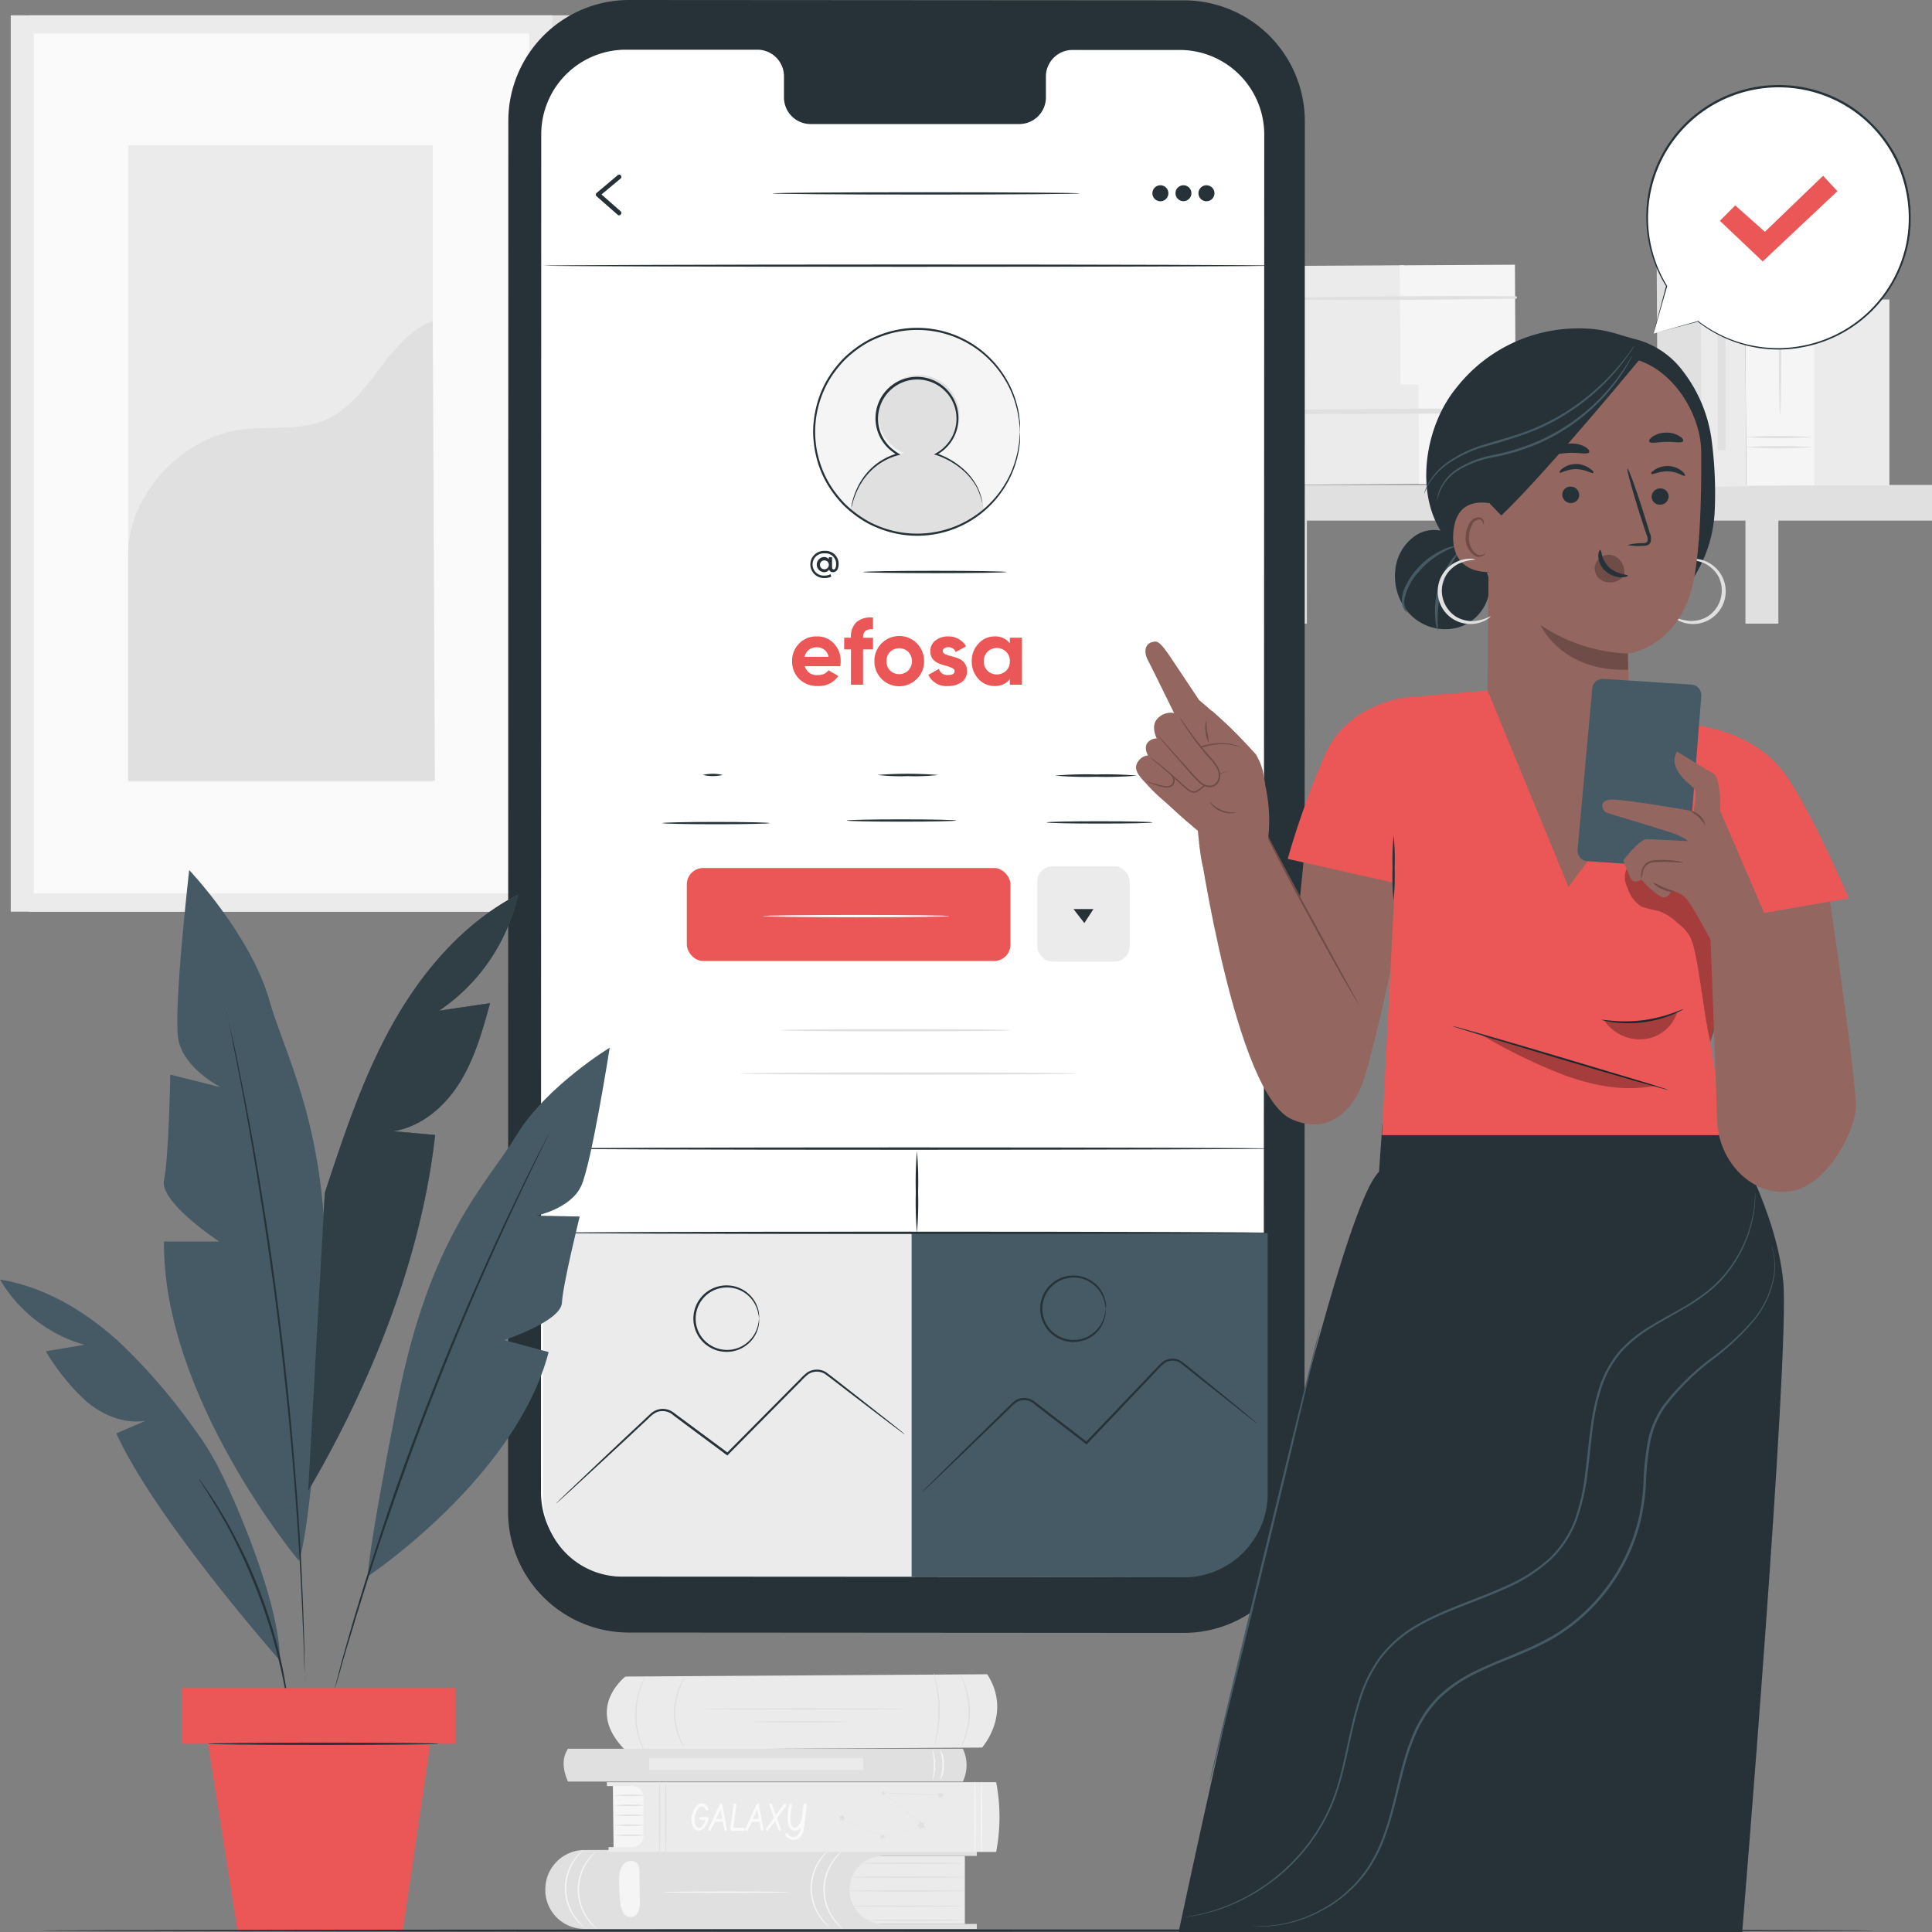 <svg id="Verified-pana" xmlns="http://www.w3.org/2000/svg" width="300" height="300" viewBox="0 0 300 300">
  <rect x="0" y="0" width="300" height="300" fill="#808080" stroke="none"/>
  <g id="freepik--background-complete--inject-77" transform="translate(1.669 2.379)">
    <rect id="Rectangle_2165" data-name="Rectangle 2165" width="84.089" height="139.187" transform="translate(2.8)" fill="#e0e0e0"/>
    <rect id="Rectangle_2166" data-name="Rectangle 2166" width="84.089" height="139.187" transform="translate(0)" fill="#ebebeb"/>
    <rect id="Rectangle_2167" data-name="Rectangle 2167" width="76.924" height="133.54" transform="translate(3.586 2.82)" fill="#fafafa"/>
    <rect id="Rectangle_2168" data-name="Rectangle 2168" width="47.299" height="98.832" transform="translate(18.226 20.171)" fill="#ebebeb"/>
    <path id="Path_10620" data-name="Path 10620" d="M56.65,142.966c-.11-9.234,8.192-18.247,17.336-19.536,4.358-.614,8.965.248,13.068-1.421,7.268-2.979,9.585-12.64,16.9-15.509l.331,71.442H56.65Z" transform="translate(-38.424 -59.078)" fill="#e0e0e0"/>
    <rect id="Rectangle_2169" data-name="Rectangle 2169" width="6.903" height="34.342" transform="translate(255.585 38.768) rotate(-0.31)" fill="#e0e0e0"/>
    <rect id="Rectangle_2170" data-name="Rectangle 2170" width="17.874" height="18.957" transform="translate(198.466 38.912) rotate(-0.31)" fill="#ebebeb"/>
    <rect id="Rectangle_2171" data-name="Rectangle 2171" width="17.874" height="18.957" transform="translate(215.696 38.823) rotate(-0.31)" fill="#f5f5f5"/>
    <path id="Path_10621" data-name="Path 10621" d="M327.356,101.313c11.875.1,23.784,0,35.659-.165a.193.193,0,0,0,0-.379q-17.819-.1-35.659.214a.166.166,0,0,0,0,.331Z" transform="translate(-129.289 -57.145)" fill="#e0e0e0"/>
    <rect id="Rectangle_2172" data-name="Rectangle 2172" width="32.473" height="15.447" transform="translate(187.354 57.498) rotate(-0.31)" fill="#ebebeb"/>
    <rect id="Rectangle_2173" data-name="Rectangle 2173" width="32.473" height="15.447" transform="translate(218.594 57.323) rotate(-0.31)" fill="#f5f5f5"/>
    <path id="Path_10622" data-name="Path 10622" d="M311.2,127.009c21.57.248,43.217,0,64.787-.317a.193.193,0,0,0,0-.379c-21.57-.117-43.217-.1-64.787.372a.166.166,0,0,0,0,.324Z" transform="translate(-124.693 -65.206)" fill="#e0e0e0"/>
    <rect id="Rectangle_2174" data-name="Rectangle 2174" width="125.803" height="5.537" transform="translate(172.529 72.923)" fill="#e0e0e0"/>
    <rect id="Rectangle_2175" data-name="Rectangle 2175" width="5.11" height="18.888" transform="translate(196.15 75.569)" fill="#e0e0e0"/>
    <rect id="Rectangle_2176" data-name="Rectangle 2176" width="5.11" height="18.888" transform="translate(269.361 75.569)" fill="#e0e0e0"/>
    <rect id="Rectangle_2177" data-name="Rectangle 2177" width="6.903" height="47.23" transform="translate(262.322 25.96) rotate(-0.31)" fill="#ebebeb"/>
    <rect id="Rectangle_2178" data-name="Rectangle 2178" width="10.723" height="38.273" transform="translate(269.286 34.777) rotate(-0.31)" fill="#f5f5f5"/>
    <path id="Path_10623" data-name="Path 10623" d="M444.563,98.5a77.287,77.287,0,0,1-10.723,0A77.29,77.29,0,0,1,444.563,98.5Z" transform="translate(-164.637 -56.39)" fill="#e0e0e0"/>
    <path id="Path_10624" data-name="Path 10624" d="M444.563,96.166a77.291,77.291,0,0,1-10.723,0,77.29,77.29,0,0,1,10.723,0Z" transform="translate(-164.637 -55.666)" fill="#e0e0e0"/>
    <path id="Path_10625" data-name="Path 10625" d="M444.563,134.916a77.292,77.292,0,0,1-10.723,0,77.285,77.285,0,0,1,10.723,0Z" transform="translate(-164.637 -67.852)" fill="#e0e0e0"/>
    <path id="Path_10626" data-name="Path 10626" d="M444.563,132.626a80.253,80.253,0,0,1-10.723,0A77.3,77.3,0,0,1,444.563,132.626Z" transform="translate(-164.637 -67.137)" fill="#e0e0e0"/>
    <path id="Path_10627" data-name="Path 10627" d="M441.786,119.857c-.1,0-.186-3.862-.186-8.627s.083-8.62.186-8.62.186,3.855.186,8.62S441.876,119.857,441.786,119.857Z" transform="translate(-167.046 -57.836)" fill="#e0e0e0"/>
    <rect id="Rectangle_2179" data-name="Rectangle 2179" width="11.675" height="28.887" transform="translate(280.043 44.127)" fill="#ebebeb"/>
    <path id="Path_10628" data-name="Path 10628" d="M429.8,85.952A1.986,1.986,0,1,1,427.816,84a1.986,1.986,0,0,1,1.986,1.952Z" transform="translate(-162.151 -51.948)" fill="#e0e0e0"/>
    <rect id="Rectangle_2180" data-name="Rectangle 2180" width="1.227" height="28.094" transform="translate(265.051 39.459)" fill="#e0e0e0"/>
    <path id="Path_10629" data-name="Path 10629" d="M172.488,412.439s-6.324,4.827-.269,11.178a.559.559,0,0,0,.4.172l55.243-.324s4.717-5.289.8-11.385Z" transform="translate(-77.039 -154.483)" fill="#ebebeb"/>
    <path id="Path_10630" data-name="Path 10630" d="M222.551,419.84c0,.062-6.9.11-15.357.11s-15.364-.048-15.364-.11,6.9-.11,15.364-.11S222.551,419.778,222.551,419.84Z" transform="translate(-84.062 -156.858)" fill="#e0e0e0"/>
    <path id="Path_10631" data-name="Path 10631" d="M217.42,422.737c0,.062-3.227.11-7.22.11s-7.22-.048-7.22-.11,3.234-.117,7.22-.117S217.42,422.675,217.42,422.737Z" transform="translate(-87.558 -157.755)" fill="#e0e0e0"/>
    <path id="Path_10632" data-name="Path 10632" d="M244.521,423.214s.124-.634.3-1.655a23.508,23.508,0,0,0,.317-4.027,23.192,23.192,0,0,0-.393-4.027c-.193-1.021-.359-1.641-.324-1.655a2.186,2.186,0,0,1,.159.428,10.623,10.623,0,0,1,.317,1.193,19.764,19.764,0,0,1,.469,4.055,20,20,0,0,1-.393,4.062c-.1.51-.207.924-.29,1.2A1.354,1.354,0,0,1,244.521,423.214Z" transform="translate(-101.107 -154.412)" fill="#e0e0e0"/>
    <path id="Path_10633" data-name="Path 10633" d="M250.549,412a1.669,1.669,0,0,1,.248.4,5.525,5.525,0,0,1,.248.5,6.787,6.787,0,0,1,.276.69,11.783,11.783,0,0,1,.531,1.827,14.145,14.145,0,0,1,.241,2.324,13.568,13.568,0,0,1-.207,2.331,11.678,11.678,0,0,1-.5,1.841c-.083.262-.186.483-.269.69a4.215,4.215,0,0,1-.241.5,1.882,1.882,0,0,1-.234.407c-.041,0,.269-.614.6-1.634a13.165,13.165,0,0,0,.621-4.138,13.716,13.716,0,0,0-.221-2.289,13.576,13.576,0,0,0-.469-1.821C250.859,412.593,250.514,412,250.549,412Z" transform="translate(-103.146 -154.458)" fill="#e0e0e0"/>
    <path id="Path_10634" data-name="Path 10634" d="M185.725,423.569a1.878,1.878,0,0,1-.262-.372,4.146,4.146,0,0,1-.255-.455,6.986,6.986,0,0,1-.3-.634,9.709,9.709,0,0,1-.538-1.745,11.255,11.255,0,0,1-.214-2.227,11.035,11.035,0,0,1,.276-2.221,9.453,9.453,0,0,1,.586-1.724,5.92,5.92,0,0,1,.31-.628,3.178,3.178,0,0,1,.269-.455c.159-.241.255-.372.269-.359s-.317.552-.69,1.5a10.523,10.523,0,0,0-.531,1.71,12.346,12.346,0,0,0-.255,2.179,12.619,12.619,0,0,0,.193,2.179,11.821,11.821,0,0,0,.483,1.724C185.429,423,185.76,423.549,185.725,423.569Z" transform="translate(-81.174 -154.691)" fill="#e0e0e0"/>
    <path id="Path_10635" data-name="Path 10635" d="M176.959,424.871a1.69,1.69,0,0,1-.283-.414,3.873,3.873,0,0,1-.255-.545,6.936,6.936,0,0,1-.338-.69,11.633,11.633,0,0,1-.628-1.952,12.027,12.027,0,0,1-.11-4.993,11.374,11.374,0,0,1,.545-1.979c.09-.276.207-.51.3-.724a5.329,5.329,0,0,1,.269-.531,2.6,2.6,0,0,1,.262-.434c.041,0-.31.655-.69,1.745a13.054,13.054,0,0,0-.49,1.958,14.55,14.55,0,0,0-.179,2.462,13.247,13.247,0,0,0,.862,4.393C176.614,424.237,176.994,424.85,176.959,424.871Z" transform="translate(-78.188 -154.648)" fill="#e0e0e0"/>
    <path id="Path_10636" data-name="Path 10636" d="M241.943,453v10.565H221.49V453Z" transform="translate(-93.788 -167.185)" fill="#ebebeb"/>
    <path id="Path_10637" data-name="Path 10637" d="M155.348,457.863v.283a6.055,6.055,0,0,0,6.082,5.668h60.919v-.765H207.868a5.282,5.282,0,0,1-5.282-5.282h0a5.282,5.282,0,0,1,5.282-5.282h14.481V451.36l-60.932.207a6.089,6.089,0,0,0-6.068,6.3Z" transform="translate(-72.336 -166.676)" fill="#e0e0e0"/>
    <path id="Path_10638" data-name="Path 10638" d="M242.695,460.8c0,.062-4.207.117-9.392.117s-9.392-.055-9.392-.117,4.207-.11,9.392-.11S242.695,460.745,242.695,460.8Z" transform="translate(-94.567 -169.572)" fill="#e0e0e0"/>
    <path id="Path_10639" data-name="Path 10639" d="M242.718,464.26c0,.062-3.979.11-8.889.11s-8.889-.048-8.889-.11,3.979-.11,8.889-.11S242.718,464.2,242.718,464.26Z" transform="translate(-94.895 -170.646)" fill="#e0e0e0"/>
    <path id="Path_10640" data-name="Path 10640" d="M243.955,467.42c0,.062-3.579.11-7.992.11s-7.992-.048-7.992-.11,3.579-.11,7.992-.11S243.955,467.358,243.955,467.42Z" transform="translate(-95.875 -171.627)" fill="#e0e0e0"/>
    <path id="Path_10641" data-name="Path 10641" d="M242.868,457.7c0,.062-4.138.11-9.2.11s-9.2-.048-9.2-.11,4.138-.11,9.2-.11S242.868,457.638,242.868,457.7Z" transform="translate(-94.748 -168.61)" fill="#e0e0e0"/>
    <path id="Path_10642" data-name="Path 10642" d="M243.348,454.6c0,.062-3.669.11-8.185.11s-8.192-.048-8.192-.11,3.669-.11,8.192-.11S243.348,454.538,243.348,454.6Z" transform="translate(-95.549 -167.647)" fill="#e0e0e0"/>
    <path id="Path_10643" data-name="Path 10643" d="M164.751,451.91a12.364,12.364,0,0,0-1.3,1.538,7.827,7.827,0,0,0,.1,9.061,13.606,13.606,0,0,0,1.331,1.51,2.407,2.407,0,0,1-.434-.324,7.077,7.077,0,0,1-1.021-1.089,7.723,7.723,0,0,1-.1-9.254,6.842,6.842,0,0,1,.993-1.11A2.071,2.071,0,0,1,164.751,451.91Z" transform="translate(-73.799 -166.847)" fill="#f5f5f5"/>
    <path id="Path_10644" data-name="Path 10644" d="M161.76,451.58a14.628,14.628,0,0,0-1.3,1.545,7.834,7.834,0,0,0,.11,9.054,12.79,12.79,0,0,0,1.331,1.51,2.066,2.066,0,0,1-.441-.324,7.09,7.09,0,0,1-1.021-1.09,7.71,7.71,0,0,1-.11-9.241,6.947,6.947,0,0,1,.993-1.117A2.316,2.316,0,0,1,161.76,451.58Z" transform="translate(-72.808 -166.744)" fill="#f5f5f5"/>
    <path id="Path_10645" data-name="Path 10645" d="M221.777,451.91a13.608,13.608,0,0,0-1.29,1.538,7.827,7.827,0,0,0,.1,9.061,13.6,13.6,0,0,0,1.331,1.51,2.284,2.284,0,0,1-.441-.324,7.1,7.1,0,0,1-1.014-1.09,7.723,7.723,0,0,1-.131-9.254,6.53,6.53,0,0,1,.993-1.11,2.446,2.446,0,0,1,.448-.331Z" transform="translate(-92.677 -166.847)" fill="#f5f5f5"/>
    <path id="Path_10646" data-name="Path 10646" d="M218.8,451.58a12.839,12.839,0,0,0-1.3,1.545,7.813,7.813,0,0,0,.1,9.054,13.607,13.607,0,0,0,1.331,1.51,2.408,2.408,0,0,1-.434-.324,6.763,6.763,0,0,1-1.021-1.09,7.71,7.71,0,0,1-.11-9.241,6.946,6.946,0,0,1,.993-1.117A2.07,2.07,0,0,1,218.8,451.58Z" transform="translate(-91.693 -166.744)" fill="#f5f5f5"/>
    <path id="Path_10647" data-name="Path 10647" d="M174.665,460.226l-.062-4.3a2.965,2.965,0,0,0-.145-1.1,1.055,1.055,0,0,0-.821-.69,1.622,1.622,0,0,0-1.752.828,4.006,4.006,0,0,0-.421,2.11,27.876,27.876,0,0,0,.165,3.393,3.889,3.889,0,0,0,.4,1.558,1.3,1.3,0,0,0,2.455-.214A4.193,4.193,0,0,0,174.665,460.226Z" transform="translate(-76.983 -167.515)" fill="#f5f5f5"/>
    <path id="Path_10648" data-name="Path 10648" d="M201.564,461.1c0,.062-4.407.117-9.834.117s-9.84-.055-9.84-.117,4.406-.11,9.84-.11S201.564,461.038,201.564,461.1Z" transform="translate(-80.618 -169.665)" fill="#f5f5f5"/>
    <path id="Path_10649" data-name="Path 10649" d="M170.14,446.79l-.11-10.02h5.455l.186,10.02Z" transform="translate(-76.535 -162.147)" fill="#f5f5f5"/>
    <path id="Path_10650" data-name="Path 10650" d="M175.189,439.294a27.447,27.447,0,0,1-5.069,0,29.155,29.155,0,0,1,5.069,0Z" transform="translate(-76.559 -162.892)" fill="#e0e0e0"/>
    <path id="Path_10651" data-name="Path 10651" d="M175.189,441.544a29.163,29.163,0,0,1-5.069,0,29.163,29.163,0,0,1,5.069,0Z" transform="translate(-76.559 -163.59)" fill="#e0e0e0"/>
    <path id="Path_10652" data-name="Path 10652" d="M175.189,443.784a29.163,29.163,0,0,1-5.068,0,29.155,29.155,0,0,1,5.068,0Z" transform="translate(-76.559 -164.286)" fill="#e0e0e0"/>
    <path id="Path_10653" data-name="Path 10653" d="M175.189,446.024a29.163,29.163,0,0,1-5.069,0,29.163,29.163,0,0,1,5.069,0Z" transform="translate(-76.559 -164.981)" fill="#e0e0e0"/>
    <path id="Path_10654" data-name="Path 10654" d="M175.189,448.265a27.447,27.447,0,0,1-5.069,0,29.163,29.163,0,0,1,5.068,0Z" transform="translate(-76.559 -165.677)" fill="#e0e0e0"/>
    <path id="Path_10655" data-name="Path 10655" d="M169.61,436.38h60.45a28.446,28.446,0,0,1,0,10.833H169.879v-.752h3.682a1.731,1.731,0,0,0,1.731-1.738v-5.993a1.731,1.731,0,0,0-1.731-1.738h-3.938Z" transform="translate(-77.048 -162.026)" fill="#ebebeb"/>
    <path id="Path_10656" data-name="Path 10656" d="M189.681,443.291h1.007a.168.168,0,0,1,.221.186.213.213,0,0,1,0,.069.94.94,0,0,1-.069.255,2.848,2.848,0,0,1-.634,1.138,1.193,1.193,0,0,1-.855.448h-.124a.993.993,0,0,1-.69-.5,2.276,2.276,0,0,1-.3-1.214,3.448,3.448,0,0,1,.117-.869,2.965,2.965,0,0,1,.6-1.165,1.207,1.207,0,0,1,.91-.483.9.9,0,0,1,.379.083,1.262,1.262,0,0,1,.593.738.276.276,0,0,1,0,.1.193.193,0,0,1,0,.1.214.214,0,0,1-.186.11.11.11,0,0,1-.069,0,.2.2,0,0,1-.138-.131h0a1,1,0,0,0-.124-.241.579.579,0,0,0-.483-.283.538.538,0,0,0-.331.117,1.786,1.786,0,0,0-.552.793,2.971,2.971,0,0,0-.234,1.138,2.069,2.069,0,0,0,.172.9.579.579,0,0,0,.524.393.69.69,0,0,0,.49-.3,2.759,2.759,0,0,0,.517-.931H189.7a.241.241,0,0,1-.241-.241v-.076A.241.241,0,0,1,189.681,443.291Z" transform="translate(-82.534 -163.51)" fill="#fafafa"/>
    <path id="Path_10657" data-name="Path 10657" d="M194.33,441.34v.076q.062.214.69,3.745a.151.151,0,0,1,0,.055.221.221,0,0,1,0,.11.193.193,0,0,1-.179.11h-.034a.207.207,0,0,1-.165-.152l-.241-1.248h-1.241l-.6,1.255a.062.062,0,0,1,0,.041.218.218,0,0,1-.3.069.228.228,0,0,1-.1-.186.1.1,0,0,1,0-.062c.034-.09.1-.221.186-.407.869-1.9,1.379-3.02,1.559-3.365a.241.241,0,0,1,.207-.152.248.248,0,0,1,.221.11Zm-.269.841-.69,1.414h.952Z" transform="translate(-83.833 -163.531)" fill="#fafafa"/>
    <path id="Path_10658" data-name="Path 10658" d="M199.281,445.437h-1.821a.235.235,0,0,1-.117-.034.324.324,0,0,1-.1-.228h0c0-.069.166-1.317.5-3.724a.338.338,0,0,1,0-.083.2.2,0,0,1,.2-.131.222.222,0,0,1,.1,0,.207.207,0,0,1,.117.193l-.117,1.021q-.31,2.393-.331,2.524h1.552a.323.323,0,0,1,.117,0,.214.214,0,0,1,.138.207.221.221,0,0,1-.234.255Z" transform="translate(-85.51 -163.532)" fill="#fafafa"/>
    <path id="Path_10659" data-name="Path 10659" d="M202.856,441.34v.076c.041.145.283,1.379.69,3.745a.165.165,0,0,1,0,.055.227.227,0,0,1-.035.11.193.193,0,0,1-.179.11H203.3a.221.221,0,0,1-.165-.152l-.145-1.248h-1.241l-.6,1.255a.1.1,0,0,1,0,.041.262.262,0,0,1-.193.1.255.255,0,0,1-.117-.034.228.228,0,0,1-.1-.186.2.2,0,0,1,0-.062c.034-.09.1-.221.186-.407.869-1.9,1.379-3.02,1.559-3.365a.241.241,0,0,1,.207-.152.248.248,0,0,1,.165.11Zm-.269.841-.69,1.414h.952Z" transform="translate(-86.674 -163.531)" fill="#fafafa"/>
    <path id="Path_10660" data-name="Path 10660" d="M207.23,443.5l.331.91c.186.524.283.793.283.821a.193.193,0,0,1,0,.11.221.221,0,0,1-.186.1c-.083,0-.138-.048-.179-.145s0-.069-.034-.1c-.1-.228-.262-.69-.49-1.283l-1.027,1.379a.248.248,0,0,1-.193.117.292.292,0,0,1-.11,0,.2.2,0,0,1-.1-.186v-.014a.5.5,0,0,1,.11-.179c.345-.448.69-.979,1.145-1.593-.041-.124-.083-.234-.124-.345-.386-1.041-.586-1.579-.586-1.614a.324.324,0,0,1,0-.11.207.207,0,0,1,.179-.11.227.227,0,0,1,.2.124l.614,1.641,1.214-1.655a.228.228,0,0,1,.193-.1.22.22,0,0,1,.1,0,.2.2,0,0,1,.11.193.193.193,0,0,1,0,.1Z" transform="translate(-88.261 -163.544)" fill="#fafafa"/>
    <path id="Path_10661" data-name="Path 10661" d="M213.16,441.233a.228.228,0,0,1,.1,0,.2.2,0,0,1,.117.186c-.3,2.358-.462,3.627-.49,3.82a2.31,2.31,0,0,1-.393.993,1.414,1.414,0,0,1-1.793.441,1.31,1.31,0,0,1-.641-.565.29.29,0,0,1,0-.1.207.207,0,0,1,0-.11.2.2,0,0,1,.186-.11.228.228,0,0,1,.166.09,1.165,1.165,0,0,0,.931.531.917.917,0,0,0,.69-.365,2.007,2.007,0,0,0,.4-1.145.952.952,0,0,1-.269.283,1.062,1.062,0,0,1-.648.214h-.124a.979.979,0,0,1-.69-.5,2.22,2.22,0,0,1-.3-1.214v-.69a15.719,15.719,0,0,1,.248-1.572.11.11,0,0,1,0-.062.2.2,0,0,1,.193-.152.207.207,0,0,1,.1.034.186.186,0,0,1,.11.172,7.7,7.7,0,0,1-.1.828,10.821,10.821,0,0,0-.138,1.276,2.523,2.523,0,0,0,.159.986c.124.3.3.441.538.441h.076a.972.972,0,0,0,.545-.434,2.669,2.669,0,0,0,.448-1.007l.276-2.069a.344.344,0,0,1,0-.09.2.2,0,0,1,.31-.11Z" transform="translate(-89.763 -163.521)" fill="#fafafa"/>
    <path id="Path_10662" data-name="Path 10662" d="M253.947,447.289c-.062,0-.117-2.483-.117-5.551s.055-5.558.117-5.558.11,2.489.11,5.558S254,447.289,253.947,447.289Z" transform="translate(-104.213 -161.964)" fill="#f5f5f5"/>
    <path id="Path_10663" data-name="Path 10663" d="M182.19,447.289c-.062,0-.11-2.483-.11-5.551s.048-5.558.11-5.558.11,2.489.11,5.558S182.252,447.289,182.19,447.289Z" transform="translate(-80.471 -161.964)" fill="#e0e0e0"/>
    <path id="Path_10664" data-name="Path 10664" d="M255.46,447.289c-.055,0-.11-2.483-.11-5.551s.055-5.558.11-5.558.117,2.489.117,5.558S255.522,447.289,255.46,447.289Z" transform="translate(-104.716 -161.964)" fill="#f5f5f5"/>
    <path id="Path_10665" data-name="Path 10665" d="M180.757,447.289c-.062,0-.117-2.483-.117-5.551s.055-5.558.117-5.558.11,2.489.11,5.558S180.812,447.289,180.757,447.289Z" transform="translate(-79.994 -161.964)" fill="#e0e0e0"/>
    <path id="Path_10666" data-name="Path 10666" d="M229.737,438.83h0l6.386,5.151.055.048h-.069l-.848.228-5.393,1.414h0l-4.889-2.069-1.379-.593-.365-.159-.09-.041h0l.1.041.365.145,1.379.579,4.9,2.069h0l5.393-1.421.855-.228v.062l-6.379-5.165h0" transform="translate(-94.22 -162.786)" fill="#e0e0e0"/>
    <path id="Path_10667" data-name="Path 10667" d="M240.922,445.12l.352.324.469-.1-.207.428.241.414-.476-.055-.317.352-.09-.469-.434-.193.414-.228Z" transform="translate(-99.804 -164.739)" fill="#e0e0e0"/>
    <path id="Path_10668" data-name="Path 10668" d="M232.126,448.06l.234.2.3-.083-.117.29.172.255-.31-.021-.193.241-.076-.3-.29-.11.262-.166Z" transform="translate(-96.948 -165.652)" fill="#e0e0e0"/>
    <path id="Path_10669" data-name="Path 10669" d="M222.43,443.916l.379.021.234-.3.1.365.359.131-.324.2-.014.386-.3-.241-.359.1.138-.359Z" transform="translate(-93.833 -164.28)" fill="#e0e0e0"/>
    <path id="Path_10670" data-name="Path 10670" d="M245.29,438.826l.379.028.234-.3.1.372.352.131-.317.2-.014.379-.3-.241-.365.1.145-.352Z" transform="translate(-101.399 -162.7)" fill="#e0e0e0"/>
    <path id="Path_10671" data-name="Path 10671" d="M232.27,438.512l.241.014.152-.186.062.234.228.083-.207.131-.007.241-.186-.159-.234.069.09-.228Z" transform="translate(-97.085 -162.634)" fill="#e0e0e0"/>
    <path id="Path_10672" data-name="Path 10672" d="M241.907,439.157s-2.069-.048-4.613-.152-4.613-.221-4.613-.248,2.069.048,4.613.159S241.907,439.13,241.907,439.157Z" transform="translate(-97.339 -162.762)" fill="#e0e0e0"/>
    <path id="Path_10673" data-name="Path 10673" d="M221.527,433.953H160.215c-.8-1.821-1-3.551,0-5.1h61.312a5.924,5.924,0,0,1,0,5.1Z" transform="translate(-73.686 -159.689)" fill="#e0e0e0"/>
    <rect id="Rectangle_2181" data-name="Rectangle 2181" width="33.218" height="1.855" transform="translate(99.135 270.616)" fill="#ebebeb"/>
    <path id="Path_10674" data-name="Path 10674" d="M163.453,434.04a1.9,1.9,0,0,1-.483-.621,4.5,4.5,0,0,1-.324-3.689,1.689,1.689,0,0,1,.372-.69,7.335,7.335,0,0,1-.221.745,5.255,5.255,0,0,0-.166,1.814,5.517,5.517,0,0,0,.476,1.758A4.271,4.271,0,0,1,163.453,434.04Z" transform="translate(-73.964 -159.748)" fill="#e0e0e0"/>
    <path id="Path_10675" data-name="Path 10675" d="M165.381,434.04a1.7,1.7,0,0,1-.483-.621,4.427,4.427,0,0,1-.565-1.807,4.572,4.572,0,0,1,.234-1.883,1.9,1.9,0,0,1,.372-.69,5.636,5.636,0,0,1-.221.745,5.268,5.268,0,0,0-.159,1.814,5.172,5.172,0,0,0,.476,1.758A6.442,6.442,0,0,1,165.381,434.04Z" transform="translate(-74.6 -159.748)" fill="#e0e0e0"/>
    <path id="Path_10676" data-name="Path 10676" d="M245.83,433.863a10.454,10.454,0,0,0,.434-2.489,10.7,10.7,0,0,0-.407-2.5,4.476,4.476,0,0,1,.628,2.5,4.393,4.393,0,0,1-.655,2.49Z" transform="translate(-101.572 -159.695)" fill="#f5f5f5"/>
    <path id="Path_10677" data-name="Path 10677" d="M244.171,433.9c-.069,0,.186-1.1.179-2.448s-.255-2.427-.186-2.441a7.489,7.489,0,0,1,0,4.889Z" transform="translate(-101.013 -159.738)" fill="#f5f5f5"/>
  </g>
  <g id="freepik--Device--inject-77" transform="translate(78.892 0)">
    <path id="Path_10678" data-name="Path 10678" d="M253.031,287.626l-86.151-.055a18.757,18.757,0,0,1-18.75-18.764l.041-215.974A18.771,18.771,0,0,1,166.949,34.07l86.144.055A18.771,18.771,0,0,1,271.85,52.889L271.8,268.863a18.764,18.764,0,0,1-18.771,18.764Z" transform="translate(-148.13 -34.07)" fill="#263238"/>
    <path id="Path_10679" data-name="Path 10679" d="M255.293,45.3h-16.7a4.138,4.138,0,0,0-4.055,4.241V52.57a4.138,4.138,0,0,1-4.062,4.234H197.919a4.138,4.138,0,0,1-4.055-4.241V49.529a4.138,4.138,0,0,0-4.034-4.269H169.343a13.144,13.144,0,0,0-13.171,13.13L156.13,269.2a13.1,13.1,0,0,0,13.1,13.144l85.978.048a13.144,13.144,0,0,0,13.151-13.137l.083-210.809A13.144,13.144,0,0,0,255.293,45.3Z" transform="translate(-151.022 -37.543)" fill="#fff"/>
    <path id="Path_10680" data-name="Path 10680" d="M269.348,93.809c0,.1-25.384.179-56.685.179S156,93.885,156,93.809s25.377-.179,56.7-.179S269.348,93.706,269.348,93.809Z" transform="translate(-150.573 -52.558)" fill="#263238"/>
    <path id="Path_10681" data-name="Path 10681" d="M171.52,79.716a.345.345,0,0,1-.228-.083l-3.276-2.876a.317.317,0,0,1-.117-.262.331.331,0,0,1,.124-.262l3.276-2.758a.345.345,0,0,1,.483.048.338.338,0,0,1-.048.483l-2.958,2.469,2.965,2.607a.338.338,0,0,1,.034.483.331.331,0,0,1-.255.152Z" transform="translate(-154.267 -46.278)" fill="#263238"/>
    <path id="Path_10682" data-name="Path 10682" d="M255.345,77.539c0,.1-10.668.179-23.832.179s-23.832-.076-23.832-.179,10.668-.179,23.832-.179S255.345,77.443,255.345,77.539Z" transform="translate(-166.615 -47.508)" fill="#263238"/>
    <path id="Path_10683" data-name="Path 10683" d="M295.7,77.031a1.241,1.241,0,1,1-1.241-1.241,1.241,1.241,0,0,1,1.241,1.241Z" transform="translate(-193.167 -47.02)" fill="#263238"/>
    <path id="Path_10684" data-name="Path 10684" d="M300.883,77.031a1.234,1.234,0,1,1-.359-.877,1.241,1.241,0,0,1,.359.877Z" transform="translate(-194.775 -47.02)" fill="#263238"/>
    <path id="Path_10685" data-name="Path 10685" d="M306.073,77.031a1.241,1.241,0,1,1-1.241-1.241,1.241,1.241,0,0,1,1.241,1.241Z" transform="translate(-196.386 -47.02)" fill="#263238"/>
    <path id="Path_10686" data-name="Path 10686" d="M220.591,160.135c0,.8-.331,1.283-.883,1.283a.552.552,0,0,1-.586-.407.945.945,0,0,1-.834.407,1.179,1.179,0,0,1,0-2.352.952.952,0,0,1,.772.331v-.3h.51v1.572c0,.234.11.317.241.317.248,0,.386-.3.386-.841a1.627,1.627,0,0,0-1.772-1.648,1.731,1.731,0,1,0,0,3.448,2.007,2.007,0,0,0,.9-.207l.124.372a2.351,2.351,0,0,1-1.021.214,2.11,2.11,0,1,1,0-4.213,2.014,2.014,0,0,1,2.165,2.027Zm-1.524.1a.69.69,0,1,0-.187.515A.69.69,0,0,0,219.067,160.238Z" transform="translate(-169.258 -72.57)" fill="#263238"/>
    <path id="Path_10687" data-name="Path 10687" d="M250.331,162.786c0,.1-4.993.179-11.144.179s-11.137-.083-11.137-.179,4.986-.186,11.137-.186S250.331,162.683,250.331,162.786Z" transform="translate(-172.938 -73.967)" fill="#263238"/>
    <path id="Path_10688" data-name="Path 10688" d="M195.079,208.489a6.744,6.744,0,0,1-3.089,0,6.744,6.744,0,0,1,3.089,0Z" transform="translate(-161.744 -88.155)" fill="#263238"/>
    <path id="Path_10689" data-name="Path 10689" d="M199.51,219.329c0,.1-3.724.179-8.323.179s-8.316-.083-8.316-.179,3.724-.179,8.316-.179S199.51,219.233,199.51,219.329Z" transform="translate(-158.914 -91.52)" fill="#263238"/>
    <path id="Path_10690" data-name="Path 10690" d="M240.741,208.48a30.674,30.674,0,0,1-4.731.179,30.674,30.674,0,0,1-4.731-.179,62.5,62.5,0,0,1,9.461,0Z" transform="translate(-173.94 -88.146)" fill="#263238"/>
    <path id="Path_10691" data-name="Path 10691" d="M241.39,218.749c0,.1-3.813.179-8.516.179s-8.523-.083-8.523-.179,3.813-.179,8.523-.179S241.39,218.653,241.39,218.749Z" transform="translate(-171.789 -91.34)" fill="#263238"/>
    <path id="Path_10692" data-name="Path 10692" d="M284.057,208.629a57.6,57.6,0,0,1-6.379.179,57.6,57.6,0,0,1-6.379-.179,55.634,55.634,0,0,1,6.379-.179,55.638,55.638,0,0,1,6.379.179Z" transform="translate(-186.363 -88.191)" fill="#263238"/>
    <path id="Path_10693" data-name="Path 10693" d="M285.863,219.179c0,.1-3.676.179-8.213.179s-8.22-.076-8.22-.179,3.676-.179,8.22-.179S285.863,219.083,285.863,219.179Z" transform="translate(-185.782 -91.474)" fill="#263238"/>
    <rect id="Rectangle_2182" data-name="Rectangle 2182" width="50.258" height="14.447" rx="2.55" transform="translate(27.756 134.781)" fill="#eb5757"/>
    <path id="Path_10694" data-name="Path 10694" d="M234.458,240.269c0,.1-6.468.179-14.447.179s-14.481-.083-14.481-.179,6.468-.179,14.481-.179S234.458,240.166,234.458,240.269Z" transform="translate(-165.947 -98.02)" fill="#fff"/>
    <rect id="Rectangle_2183" data-name="Rectangle 2183" width="14.357" height="14.806" rx="2.37" transform="translate(82.172 134.512)" fill="#ebebeb"/>
    <path id="Path_10695" data-name="Path 10695" d="M275.45,238.77h3.1l-1.414,2.172Z" transform="translate(-187.651 -97.61)" fill="#263238"/>
    <path id="Path_10696" data-name="Path 10696" d="M245.193,265.969c0,.1-7.992.179-17.847.179s-17.847-.076-17.847-.179,7.992-.179,17.847-.179S245.193,265.873,245.193,265.969Z" transform="translate(-167.18 -105.997)" fill="#e0e0e0"/>
    <path id="Path_10697" data-name="Path 10697" d="M252.729,275.719c0,.1-11.723.179-26.2.179s-26.2-.083-26.2-.179,11.723-.179,26.2-.179S252.729,275.623,252.729,275.719Z" transform="translate(-164.33 -109.024)" fill="#e0e0e0"/>
    <path id="Path_10698" data-name="Path 10698" d="M269.453,292.619c0,.1-25.136.186-56.147.186s-56.147-.083-56.147-.186,25.136-.179,56.147-.179S269.453,292.523,269.453,292.619Z" transform="translate(-150.933 -114.27)" fill="#263238"/>
    <path id="Path_10699" data-name="Path 10699" d="M240.11,305.949a57.24,57.24,0,0,1-.179-6.358,57.072,57.072,0,0,1,.179-6.351,55.169,55.169,0,0,1,.179,6.351A55.31,55.31,0,0,1,240.11,305.949Z" transform="translate(-176.619 -114.518)" fill="#263238"/>
    <path id="Path_10708" data-name="Path 10708" d="M213.76,365.058H168.247A12.289,12.289,0,0,1,156,352.749V311.67h57.795Z" transform="translate(-150.573 -120.239)" fill="#ebebeb"/>
    <path id="Path_10709" data-name="Path 10709" d="M281.5,365.169l-42.5-.11V311.67h55.292V352.4A13.04,13.04,0,0,1,281.5,365.169Z" transform="translate(-176.337 -120.239)" fill="#455a64"/>
    <path id="Path_10710" data-name="Path 10710" d="M269.456,311.589c0,.1-25.136.179-56.14.179s-56.147-.083-56.147-.179,25.129-.179,56.147-.179S269.456,311.493,269.456,311.589Z" transform="translate(-150.936 -120.158)" fill="#263238"/>
    <path id="Path_10711" data-name="Path 10711" d="M213.05,352.494s-.062,0-.159-.1l-.434-.317-1.641-1.227-6-4.579c-1.262-.959-2.655-2.069-4.138-3.151a2.434,2.434,0,0,0-2.586.09,10.607,10.607,0,0,0-1.076,1.027l-1.1,1.11-9.654,9.751-.593.6-.11.11-.124-.09-5.572-4.138-2.648-1.979a2.5,2.5,0,0,0-2.758-.462,4.889,4.889,0,0,0-1.145.917l-1.09,1.014L170.157,353l-3.724,3.448-5.4,4.979-1.483,1.338-.386.345q-.131.117-.145.1a.691.691,0,0,1,.117-.131l.365-.365,1.434-1.379,5.324-5.062,3.7-3.489,2.069-1.938,1.083-1.021.552-.517a2.861,2.861,0,0,1,.69-.462,2.71,2.71,0,0,1,1.621-.234,2.592,2.592,0,0,1,.8.262,4.138,4.138,0,0,1,.69.462l2.655,1.965,5.579,4.138h-.234l.593-.607,9.654-9.73,1.1-1.1a10.348,10.348,0,0,1,1.124-1.062,2.758,2.758,0,0,1,2.917-.083c1.531,1.138,2.869,2.227,4.138,3.207l5.931,4.669,1.607,1.283.407.345A.691.691,0,0,1,213.05,352.494Z" transform="translate(-151.51 -129.804)" fill="#263238"/>
    <path id="Path_10712" data-name="Path 10712" d="M200.06,328.677a9.412,9.412,0,0,0-.228-1.207A5,5,0,0,0,198,324.795a4.827,4.827,0,0,0-2.069-.89,4.924,4.924,0,0,0-2.545.221,4.852,4.852,0,0,0-2.248,7.413,4.9,4.9,0,0,0,4.793,1.917,4.779,4.779,0,0,0,2.069-.9,5,5,0,0,0,1.834-2.676c.207-.759.186-1.207.228-1.207a1.669,1.669,0,0,1,0,.324,4.035,4.035,0,0,1-.1.917,4.986,4.986,0,0,1-1.814,2.841,5.069,5.069,0,0,1-2.158.986,5.163,5.163,0,0,1-2.717-9.93,5.214,5.214,0,0,1,2.717-.207,5.151,5.151,0,0,1,2.158.986,5.007,5.007,0,0,1,1.814,2.841,4.081,4.081,0,0,1,.1.924A1.62,1.62,0,0,1,200.06,328.677Z" transform="translate(-161.077 -123.916)" fill="#263238"/>
    <path id="Path_10713" data-name="Path 10713" d="M293.308,350.015s-.055,0-.152-.1l-.414-.31-1.586-1.234-5.786-4.586c-1.214-.959-2.552-2.069-3.979-3.151a2.234,2.234,0,0,0-2.5.131,12.037,12.037,0,0,0-1.027,1.027l-1.048,1.11-9.234,9.716-.579.6-.11.117-.131-.1-5.372-4.138-2.552-1.979a2.3,2.3,0,0,0-2.676-.428,5.462,5.462,0,0,0-1.1.924l-1.041,1.014-1.993,1.924-3.579,3.448-5.179,4.965-1.421,1.338-.379.338c-.083.076-.131.117-.138.11a.69.69,0,0,1,.117-.131c.09-.1.207-.221.345-.365l1.379-1.379,5.1-5.048,3.545-3.482c.641-.621,1.3-1.269,1.979-1.938l1.034-1.014.531-.517a2.855,2.855,0,0,1,.634-.469,2.566,2.566,0,0,1,1.586-.269,2.448,2.448,0,0,1,.786.255,4.476,4.476,0,0,1,.69.462l2.552,1.972L267,352.973h-.241l.579-.607,9.254-9.7,1.055-1.1a12.062,12.062,0,0,1,1.076-1.062,2.558,2.558,0,0,1,2.841-.131c1.483,1.138,2.758,2.227,3.986,3.207l5.71,4.675,1.538,1.29.393.338Z" transform="translate(-177.063 -129.035)" fill="#263238"/>
    <path id="Path_10714" data-name="Path 10714" d="M278.125,326.449a8.332,8.332,0,0,0-.221-1.2,4.951,4.951,0,0,0-1.834-2.676,4.856,4.856,0,0,0-6.848,6.737,4.855,4.855,0,0,0,6.848,1,4.972,4.972,0,0,0,1.834-2.676,11.718,11.718,0,0,0,.221-1.207.986.986,0,0,1,0,.324,4.035,4.035,0,0,1-.1.917,5,5,0,0,1-1.758,2.869,5.145,5.145,0,0,1-2.158.979,5.076,5.076,0,0,1-2.717-.207,5.158,5.158,0,1,1,4.875-8.944,5,5,0,0,1,1.814,2.848,4.037,4.037,0,0,1,.1.917A.917.917,0,0,1,278.125,326.449Z" transform="translate(-185.326 -123.226)" fill="#263238"/>
    <ellipse id="Ellipse_107" data-name="Ellipse 107" cx="15.971" cy="15.971" rx="15.971" ry="15.971" transform="translate(47.541 51.099)" fill="#f5f5f5"/>
    <path id="Path_10715" data-name="Path 10715" d="M245.888,144.817a10.158,10.158,0,0,0-10.344-9.068,10.537,10.537,0,0,0-10.344,9.1s3.5,3.876,10.344,3.82S245.888,144.817,245.888,144.817Z" transform="translate(-172.053 -65.631)" fill="#e0e0e0"/>
    <ellipse id="Ellipse_108" data-name="Ellipse 108" cx="6.279" cy="6.279" rx="6.279" ry="6.279" transform="matrix(0.16, -0.987, 0.987, 0.16, 56.61, 69.704)" fill="#e0e0e0"/>
    <path id="Path_10716" data-name="Path 10716" d="M245.892,139.068a12.061,12.061,0,0,0-.972-2.951,9.9,9.9,0,0,0-2.262-2.758,12.413,12.413,0,0,0-4.076-2.289l-.331-.1.3-.159a6.207,6.207,0,0,0,2.489-2.489,6.089,6.089,0,1,0-10.73,0,6.26,6.26,0,0,0,1.09,1.462,7.917,7.917,0,0,0,1.379,1.062l.276.172-.317.09a9.53,9.53,0,0,0-4.082,2.255,10.344,10.344,0,0,0-2.138,2.883,12.3,12.3,0,0,0-.841,2.158c-.076.255-.124.455-.159.586a.752.752,0,0,1-.055.2.586.586,0,0,1,0-.207,3.169,3.169,0,0,1,.117-.6,11.033,11.033,0,0,1,.779-2.207,10.254,10.254,0,0,1,2.124-2.986,9.716,9.716,0,0,1,4.138-2.365l-.041.262A8.329,8.329,0,0,1,231.134,130a6.579,6.579,0,0,1-1.159-1.531,6.441,6.441,0,1,1,8.661,2.607v-.269a12.344,12.344,0,0,1,4.138,2.393,9.75,9.75,0,0,1,2.255,2.876,8.274,8.274,0,0,1,.49,1.255,5.88,5.88,0,0,1,.241.959c.034.241.062.441.083.607A.474.474,0,0,0,245.892,139.068Z" transform="translate(-172.133 -60.426)" fill="#263238"/>
    <path id="Path_10717" data-name="Path 10717" d="M248.934,124.057a1.138,1.138,0,0,1-.034-.262,4.1,4.1,0,0,0-.055-.752l-.034-.559a5.041,5.041,0,0,0-.11-.69,11.314,11.314,0,0,0-.338-1.648,15.207,15.207,0,0,0-1.772-4.22,15.861,15.861,0,0,0-19.033-6.751,16.46,16.46,0,0,0-2.069.91,16.214,16.214,0,0,0-1.938,1.248,17.764,17.764,0,0,0-1.793,1.524,18.159,18.159,0,0,0-1.552,1.834,15.343,15.343,0,0,0-2.255,4.351,15.7,15.7,0,0,0,0,9.978,15.384,15.384,0,0,0,2.255,4.358,18.952,18.952,0,0,0,1.552,1.834,17.762,17.762,0,0,0,1.793,1.524,17.116,17.116,0,0,0,1.938,1.248,15.924,15.924,0,0,0,21.108-5.82,15.172,15.172,0,0,0,1.772-4.227,11.241,11.241,0,0,0,.338-1.641c.041-.241.083-.462.11-.69l.034-.559c0-.317.041-.565.055-.759a1.11,1.11,0,0,1,.034-.255,1.264,1.264,0,0,1,0,.262c0,.186,0,.441,0,.759v.559c0,.2-.062.434-.09.69a11.256,11.256,0,0,1-.31,1.662,15.316,15.316,0,0,1-1.738,4.3,16.027,16.027,0,0,1-19.316,6.944,17.19,17.19,0,0,1-2.11-.924,16.938,16.938,0,0,1-1.986-1.269,17.691,17.691,0,0,1-1.834-1.558,18,18,0,0,1-1.586-1.869,15.647,15.647,0,0,1-2.317-4.455,17.488,17.488,0,0,1-.834-5.1,17.24,17.24,0,0,1,.841-5.1,15.5,15.5,0,0,1,2.31-4.448,18.077,18.077,0,0,1,1.586-1.876,19.311,19.311,0,0,1,1.834-1.552,16.938,16.938,0,0,1,1.986-1.269,17.188,17.188,0,0,1,2.11-.924A16.031,16.031,0,0,1,246.8,115.81a15.282,15.282,0,0,1,1.738,4.289,11.333,11.333,0,0,1,.31,1.669c0,.241.069.469.09.69a5.134,5.134,0,0,1,0,.565v.759A1.261,1.261,0,0,1,248.934,124.057Z" transform="translate(-169.452 -56.987)" fill="#263238"/>
    <g id="logo.dab0e23" transform="translate(44.108 95.895)">
      <path id="Path_1" data-name="Path 1" d="M1.969,13.868a1.869,1.869,0,0,0,2.056,1.371,1.924,1.924,0,0,0,1.633-.729l1.517.875A3.617,3.617,0,0,1,4,16.946a3.923,3.923,0,0,1-2.9-1.094A3.737,3.737,0,0,1,0,13.1a3.746,3.746,0,0,1,1.079-2.742A3.7,3.7,0,0,1,3.85,9.245a3.454,3.454,0,0,1,2.64,1.108A3.834,3.834,0,0,1,7.54,13.1a4.406,4.406,0,0,1-.073.773ZM1.94,12.41H5.659A1.75,1.75,0,0,0,4.988,11.3a1.87,1.87,0,0,0-1.138-.365,1.954,1.954,0,0,0-1.254.394A1.814,1.814,0,0,0,1.94,12.41Z" transform="translate(0 -6.317)" fill="#eb5757"/>
      <path id="Path_2" data-name="Path 2" d="M27.672,2.665q-1.546-.117-1.546,1.24v.073h1.546V5.786H26.126V11.27H24.244V5.786h-1.05V3.977h1.05V3.9a3.055,3.055,0,0,1,.861-2.348,3.334,3.334,0,0,1,2.567-.7Z" transform="translate(-15.109 -0.845)" fill="#eb5757"/>
      <path id="Path_3" data-name="Path 3" d="M43.24,15.837A3.851,3.851,0,0,1,36.648,13.1a3.858,3.858,0,1,1,7.715,0A3.73,3.73,0,0,1,43.24,15.837Zm-4.157-1.3a2.044,2.044,0,0,0,2.829,0,2.117,2.117,0,0,0,0-2.888,2.044,2.044,0,0,0-2.829,0,1.984,1.984,0,0,0-.554,1.444A1.984,1.984,0,0,0,39.083,14.539Z" transform="translate(-23.872 -6.317)" fill="#eb5757"/>
      <path id="Path_4" data-name="Path 4" d="M62.935,11.52q0,.292.379.481a6.311,6.311,0,0,0,.948.321,8.107,8.107,0,0,1,1.108.35,2.054,2.054,0,0,1,.933.7,1.931,1.931,0,0,1,.394,1.24,2.016,2.016,0,0,1-.846,1.736,3.48,3.48,0,0,1-2.086.6A3.068,3.068,0,0,1,60.7,15.21l1.633-.919a1.352,1.352,0,0,0,1.429.948q1.006,0,1.006-.627,0-.292-.394-.467a4.884,4.884,0,0,0-.933-.335,9.839,9.839,0,0,1-1.108-.365,2.357,2.357,0,0,1-.948-.685,1.873,1.873,0,0,1-.379-1.2A2.024,2.024,0,0,1,61.8,9.872a3.122,3.122,0,0,1,1.983-.627,3.256,3.256,0,0,1,1.619.408,2.882,2.882,0,0,1,1.152,1.138l-1.6.875a1.2,1.2,0,0,0-1.167-.744,1.1,1.1,0,0,0-.613.16A.5.5,0,0,0,62.935,11.52Z" transform="translate(-39.542 -6.317)" fill="#eb5757"/>
      <path id="Path_5" data-name="Path 5" d="M85.917,9.449H87.8v7.292H85.917v-.86a2.863,2.863,0,0,1-2.377,1.065,3.337,3.337,0,0,1-2.509-1.108A3.9,3.9,0,0,1,80,13.1a3.845,3.845,0,0,1,1.036-2.727A3.317,3.317,0,0,1,83.54,9.245a2.863,2.863,0,0,1,2.377,1.065Zm-3.471,5.134a2.117,2.117,0,0,0,2.888,0,2.015,2.015,0,0,0,.583-1.488,1.966,1.966,0,0,0-.583-1.473,2.079,2.079,0,0,0-2.888,0,1.993,1.993,0,0,0-.569,1.473A2.043,2.043,0,0,0,82.446,14.583Z" transform="translate(-52.108 -6.317)" fill="#eb5757"/>
    </g>
  </g>
  <g id="freepik--Plant--inject-77" transform="translate(0 135.104)">
    <path id="Path_10718" data-name="Path 10718" d="M129.773,236.53c-8.385,4.344-14.819,11.827-19.44,20.06s-7.586,17.274-10.558,26.246L97.19,329.108c9.758-16.6,17.592-36.114,19.709-55.257l-6.5-.579c4.358-.69,8.013-3.82,10.344-7.586s3.524-8.061,4.689-12.3l-7.923,1.172A29.342,29.342,0,0,0,129.773,236.53Z" transform="translate(-49.339 -232.717)" fill="#455a64"/>
    <path id="Path_10719" data-name="Path 10719" d="M129.773,236.53c-8.385,4.344-14.819,11.827-19.44,20.06s-7.586,17.274-10.558,26.246L97.19,329.108c9.758-16.6,17.592-36.114,19.709-55.257l-6.5-.579c4.358-.69,8.013-3.82,10.344-7.586s3.524-8.061,4.689-12.3l-7.923,1.172A29.342,29.342,0,0,0,129.773,236.53Z" transform="translate(-49.339 -232.717)" fill="#455a64"/>
    <path id="Path_10720" data-name="Path 10720" d="M85.647,338.239S64.47,312.882,64.711,288.678h8.558s-9.3-6.11-8.558-9.53.979-16.385.979-16.385l7.827,1.958s-5.868-2.931-6.606-7.586S68.621,231,68.621,231s9.537,10.02,12.475,20.288,10.634,22.246,8.372,53.54S85.647,338.239,85.647,338.239Z" transform="translate(-39.245 -231)" fill="#455a64"/>
    <path id="Path_10721" data-name="Path 10721" d="M110.666,353.062s22.95-15.288,28.046-34.8l-6.9-1.869s8.813-2.883,8.965-5.793,2.758-13.385,2.758-13.385l-6.717-.138s5.358-1.076,6.965-4.648S148.194,271,148.194,271s-9.861,5.979-14.481,13.592-13.42,15.557-18.447,41.21S110.666,353.062,110.666,353.062Z" transform="translate(-53.519 -243.416)" fill="#455a64"/>
    <path id="Path_10722" data-name="Path 10722" d="M78.8,263a.8.8,0,0,0,.069.262,7.351,7.351,0,0,1,.186.779c.159.69.379,1.724.69,3.014s.634,2.91,1,4.772.814,3.986,1.241,6.337c.91,4.7,1.862,10.344,2.848,16.55s1.91,13.151,2.758,20.405,1.476,14.192,1.972,20.5.821,12.006,1.007,16.785c.124,2.393.179,4.558.241,6.461s.1,3.538.11,4.875,0,2.358.034,3.082V367.9a1.1,1.1,0,0,1,0-.276v-.8c0-.724-.062-1.758-.1-3.082s-.09-2.972-.172-4.869-.159-4.062-.29-6.455c-.228-4.779-.607-10.461-1.09-16.771s-1.172-13.233-2-20.488-1.793-14.144-2.758-20.4-1.9-11.875-2.758-16.55c-.414-2.358-.834-4.475-1.186-6.344s-.69-3.448-.945-4.786-.462-2.31-.6-3.02c-.062-.338-.117-.593-.152-.793a1.53,1.53,0,0,1-.1-.269Z" transform="translate(-43.631 -240.933)" fill="#263238"/>
    <path id="Path_10723" data-name="Path 10723" d="M71.265,382.367s-19.384-21.977-25.4-35.273l4.544-1.965c-3.3.545-6.668-.869-9.227-3.02a34.882,34.882,0,0,1-6.268-7.765L40.9,333.33A22.24,22.24,0,0,1,27.8,323.2c7.061,1.165,13.454,5.041,18.716,9.9a92.584,92.584,0,0,1,11.344,13.144,44.312,44.312,0,0,1,4.407,7.241C65.548,360.231,71.279,374.306,71.265,382.367Z" transform="translate(-27.8 -259.62)" fill="#455a64"/>
    <path id="Path_10724" data-name="Path 10724" d="M136.7,289.57a.891.891,0,0,1-.09.221l-.3.641c-.283.579-.69,1.379-1.186,2.434s-1.152,2.352-1.869,3.862-1.552,3.22-2.427,5.131c-1.793,3.813-3.848,8.379-6.062,13.482s-4.524,10.771-6.848,16.757-4.386,11.723-6.206,17-3.351,10.034-4.593,14.054c-.634,2.007-1.165,3.834-1.655,5.434s-.89,2.979-1.214,4.138-.579,1.986-.765,2.6l-.207.69a1.159,1.159,0,0,1-.083.228,1.439,1.439,0,0,1,.048-.241c.041-.172.1-.393.172-.69l.69-2.62c.3-1.131.69-2.524,1.152-4.138s.986-3.448,1.607-5.448c1.207-4.034,2.758-8.806,4.517-14.081s3.876-11.033,6.206-17.026,4.669-11.647,6.9-16.757,4.317-9.654,6.13-13.454c.9-1.91,1.745-3.613,2.483-5.117s1.379-2.758,1.924-3.834l1.241-2.407.331-.621a1.268,1.268,0,0,1,.1-.234Z" transform="translate(-51.205 -249.181)" fill="#263238"/>
    <path id="Path_10725" data-name="Path 10725" d="M86.829,405.767a1.834,1.834,0,0,1-.09-.407l-.186-1.165c-.076-.51-.165-1.131-.3-1.848s-.248-1.538-.448-2.434c-.345-1.8-.841-3.924-1.476-6.268s-1.455-4.869-2.441-7.489-2.069-5.055-3.117-7.241-2.069-4.1-3.034-5.675c-.448-.807-.9-1.5-1.276-2.124s-.69-1.159-.993-1.586l-.634-1a2.284,2.284,0,0,1-.2-.359,1.518,1.518,0,0,1,.262.317l.69.965c.3.414.655.938,1.048,1.552s.855,1.3,1.317,2.1c.965,1.565,2.021,3.489,3.117,5.662a77.984,77.984,0,0,1,3.158,7.255,78.56,78.56,0,0,1,2.42,7.537,60.833,60.833,0,0,1,1.379,6.3c.179.9.283,1.731.393,2.455s.193,1.345.241,1.855.09.869.117,1.179a1.565,1.565,0,0,1,.055.414Z" transform="translate(-41.716 -273.579)" fill="#263238"/>
    <rect id="Rectangle_2184" data-name="Rectangle 2184" width="42.424" height="8.654" transform="translate(28.266 127.016)" fill="#eb5757"/>
    <path id="Path_10726" data-name="Path 10726" d="M74.65,427.74l4.593,29.108h25.632l4.275-29.108Z" transform="translate(-42.343 -292.069)" fill="#eb5757"/>
    <path id="Path_10727" data-name="Path 10727" d="M110.4,427.656c0,.1-8.027.179-17.929.179s-17.929-.083-17.929-.179,8.027-.186,17.929-.186S110.4,427.553,110.4,427.656Z" transform="translate(-42.308 -291.986)" fill="#263238"/>
    <g id="Group_1655" data-name="Group 1655" transform="translate(47.851 3.813)" opacity="0.3">
      <path id="Path_10728" data-name="Path 10728" d="M129.773,236.53c-8.385,4.344-14.819,11.827-19.44,20.06s-7.586,17.274-10.558,26.246L97.19,329.108c9.758-16.6,17.592-36.114,19.709-55.257l-6.5-.579c4.358-.69,8.013-3.82,10.344-7.586s3.524-8.061,4.689-12.3l-7.923,1.172A29.342,29.342,0,0,0,129.773,236.53Z" transform="translate(-97.19 -236.53)"/>
    </g>
  </g>
  <g id="freepik--Character--inject-77" transform="translate(176.405 50.991)">
    <path id="Path_10729" data-name="Path 10729" d="M392.246,289.933s7.034,11.675,8.082,22.791-6.379,100.943-6.379,100.943H306.44s23.446-110.921,31.114-118.038l.524-7.379Z" transform="translate(-299.827 -164.657)" fill="#263238"/>
    <path id="Path_10730" data-name="Path 10730" d="M396.387,303.6a13.384,13.384,0,0,1-.034,1.565,18.743,18.743,0,0,1-.834,4.406,20.156,20.156,0,0,1-3.269,6.3,18.982,18.982,0,0,1-3.1,3.193,31.72,31.72,0,0,1-4.138,2.758c-1.51.883-3.124,1.738-4.737,2.758a20.641,20.641,0,0,0-4.572,3.669,16.682,16.682,0,0,0-3.117,5.413,34.163,34.163,0,0,0-1.427,6.537c-.31,2.276-.51,4.627-.821,7.027a32.95,32.95,0,0,1-1.655,7.213,16.329,16.329,0,0,1-4.241,6.365,25.3,25.3,0,0,1-6.661,4.227c-4.827,2.214-9.9,3.627-14.185,6.206a18.854,18.854,0,0,0-5.413,4.827,22.22,22.22,0,0,0-3.069,6.282c-1.379,4.372-2,8.737-3.145,12.689-.152.49-.3.979-.448,1.462s-.338.945-.5,1.414a28.468,28.468,0,0,1-1.2,2.669c-.407.862-.924,1.648-1.379,2.434-.255.379-.517.752-.772,1.117l-.379.545-.414.517a29.542,29.542,0,0,1-6.9,6.379,29.219,29.219,0,0,1-6.344,3.2,28.857,28.857,0,0,1-4.338,1.152l-1.152.172-.4.048.393-.083,1.145-.207a30.267,30.267,0,0,0,4.3-1.214,29.742,29.742,0,0,0,13.1-9.606l.407-.51.379-.545.759-1.11c.455-.779.965-1.559,1.379-2.421a27.09,27.09,0,0,0,1.179-2.641c.165-.462.324-.931.49-1.379s.3-.965.441-1.455c1.131-3.924,1.71-8.275,3.117-12.709a22.591,22.591,0,0,1,3.11-6.379,19.082,19.082,0,0,1,5.517-4.944c4.338-2.627,9.4-4.041,14.212-6.248a24.785,24.785,0,0,0,6.572-4.138,15.992,15.992,0,0,0,4.138-6.206,32.716,32.716,0,0,0,1.6-7.192c.31-2.386.517-4.738.834-7.02a35.054,35.054,0,0,1,1.448-6.6,17.191,17.191,0,0,1,3.193-5.517,21.06,21.06,0,0,1,4.655-3.7c1.627-.993,3.248-1.848,4.751-2.71A32.491,32.491,0,0,0,389,318.847a19.086,19.086,0,0,0,3.083-3.131,20.343,20.343,0,0,0,3.289-6.206,19.2,19.2,0,0,0,.9-4.372c.055-.51.055-.9.076-1.165S396.387,303.6,396.387,303.6Z" transform="translate(-300.231 -169.422)" fill="#455a64"/>
    <path id="Path_10731" data-name="Path 10731" d="M403.414,315.44a3.3,3.3,0,0,1,.131.352,7.359,7.359,0,0,1,.3,1.048,10.1,10.1,0,0,1-.076,4.186,14.9,14.9,0,0,1-2.862,5.965,38.5,38.5,0,0,1-6.351,6.075,38.166,38.166,0,0,0-7.537,7.413,14.481,14.481,0,0,0-2.331,5.351,42.755,42.755,0,0,0-.69,6.206,32.563,32.563,0,0,1-.917,6.565,29,29,0,0,1-2.517,6.448,29.494,29.494,0,0,1-9.709,10.682c-4.213,2.758-8.965,4.082-13.137,6.158a21.965,21.965,0,0,0-5.641,3.82,17.841,17.841,0,0,0-3.7,5.358c-1.772,3.9-2.5,7.965-3.489,11.661a47.635,47.635,0,0,1-1.683,5.3,23.1,23.1,0,0,1-2.407,4.524A19.307,19.307,0,0,1,337.682,416c-.538.5-1.124.917-1.669,1.345a11.037,11.037,0,0,1-1.7,1.083,20.956,20.956,0,0,1-6.206,2.414,20.686,20.686,0,0,1-4.172.435l-1.09-.055h1.09a22.117,22.117,0,0,0,4.138-.5,21.143,21.143,0,0,0,6.11-2.448,18.446,18.446,0,0,0,1.669-1.083,13.522,13.522,0,0,0,1.648-1.345,19.343,19.343,0,0,0,3.062-3.448,23.149,23.149,0,0,0,2.358-4.482,48.136,48.136,0,0,0,1.648-5.268c.979-3.682,1.689-7.765,3.448-11.723a18.17,18.17,0,0,1,3.751-5.469,22.2,22.2,0,0,1,5.73-3.882c4.207-2.1,8.965-3.448,13.1-6.144a29.17,29.17,0,0,0,12.1-16.916,32.754,32.754,0,0,0,.917-6.5,41.119,41.119,0,0,1,.69-6.268,14.758,14.758,0,0,1,2.386-5.455,38.216,38.216,0,0,1,7.627-7.434,38.618,38.618,0,0,0,6.448-5.986,14.916,14.916,0,0,0,2.889-5.868,10.517,10.517,0,0,0,.138-4.138C403.587,315.916,403.387,315.447,403.414,315.44Z" transform="translate(-304.803 -173.097)" fill="#455a64"/>
    <path id="Path_10732" data-name="Path 10732" d="M311.05,223.131s5.675,39.141,14.406,42.941c4.4,1.924,7.937.269,10.344-4.138s8.551-36.424,8.551-36.424l-16.985-.4-.634,6.365L320.18,219.29Z" transform="translate(-301.258 -143.252)" fill="#936760"/>
    <path id="Path_10733" data-name="Path 10733" d="M340.214,248.675a1.214,1.214,0,0,0-.145-.31l-.462-.855-1.71-3.138c-1.462-2.648-3.448-6.317-5.662-10.378s-4.138-7.723-5.565-10.434l-1.683-3.165-.462-.855c-.11-.193-.172-.3-.186-.29a1.737,1.737,0,0,0,.124.317l.414.883c.365.765.9,1.862,1.586,3.22,1.379,2.7,3.289,6.413,5.517,10.475s4.234,7.717,5.744,10.344c.759,1.31,1.379,2.358,1.827,3.082l.517.828a1.6,1.6,0,0,0,.145.276Z" transform="translate(-305.383 -143.239)" fill="#6f4c47"/>
    <path id="Path_10734" data-name="Path 10734" d="M408.059,223.352l-4.848,21.688,2.3,14.557H352.23l3.482-67.946,13.282-1.131L401.446,196Z" transform="translate(-314.041 -134.321)" fill="#eb5757"/>
    <path id="Path_10735" data-name="Path 10735" d="M413.54,197.874s13.875-1.276,20.488,8.165c4.048,5.779,9.723,19.053,9.723,19.053l-18.474,3.193Z" transform="translate(-333.072 -136.586)" fill="#eb5757"/>
    <g id="Group_1656" data-name="Group 1656" transform="translate(75.885 82.968)" opacity="0.3">
      <path id="Path_10736" data-name="Path 10736" d="M419.89,235.656a11.268,11.268,0,0,0-10.275-6.317,2.827,2.827,0,0,0-2.455,1.028,3.266,3.266,0,0,0,.138,2.8,5.273,5.273,0,0,0,2.207,2.993,19.943,19.943,0,0,0,2.689.69,8.606,8.606,0,0,1,2.855,1.807,7.944,7.944,0,0,1,1.883,1.993,7.73,7.73,0,0,1,.731,2.069c.9,3.545,1.621,10.861,2.517,14.406l.993-3.055q.041-4.372.076-8.744C421.276,242.014,421.276,238.621,419.89,235.656Z" transform="translate(-406.894 -229.338)"/>
    </g>
    <path id="Path_10737" data-name="Path 10737" d="M401.72,263.976c0-.055.69.069,1.889.159a22.068,22.068,0,0,0,4.544-.11,22.639,22.639,0,0,0,4.427-1.055c1.1-.386,1.765-.69,1.786-.641a1.82,1.82,0,0,1-.434.269,12.621,12.621,0,0,1-1.269.586,18.619,18.619,0,0,1-9.075,1.186,12.07,12.07,0,0,1-1.379-.241,1.489,1.489,0,0,1-.49-.152Z" transform="translate(-329.403 -156.609)" fill="#263238"/>
    <path id="Path_10738" data-name="Path 10738" d="M368,266.1c0-.083,7.586,2.069,16.833,4.827s16.778,5.02,16.75,5.11-7.586-2.069-16.84-4.827S368,266.189,368,266.1Z" transform="translate(-318.936 -157.781)" fill="#263238"/>
    <g id="Group_1657" data-name="Group 1657" transform="translate(72.697 106.222)" opacity="0.3">
      <path id="Path_10739" data-name="Path 10739" d="M402.27,264.294a6.675,6.675,0,0,0,6.255,2.9,6.034,6.034,0,0,0,5.069-4.138A22.171,22.171,0,0,1,402.27,264.294Z" transform="translate(-402.27 -263.06)"/>
    </g>
    <g id="Group_1658" data-name="Group 1658" transform="translate(53.622 109.691)" opacity="0.3">
      <path id="Path_10740" data-name="Path 10740" d="M401.614,275.965l-.193.076c-4.758.848-9.22,0-13.792-1.627a85.272,85.272,0,0,1-13.02-6.324Z" transform="translate(-374.61 -268.09)"/>
    </g>
    <path id="Path_10741" data-name="Path 10741" d="M349.123,192.157s-8.785,1.076-12.192,8.579A131.272,131.272,0,0,0,331,217.2l17.929,4.034s2.82-15.171,3.034-20.5C352.205,194.881,352.44,191.984,349.123,192.157Z" transform="translate(-307.451 -134.827)" fill="#eb5757"/>
    <path id="Path_10742" data-name="Path 10742" d="M354.751,233.287a38.893,38.893,0,0,1-.152-5.027,39.266,39.266,0,0,1,.172-5.02,38.727,38.727,0,0,1,.152,5.02,39.425,39.425,0,0,1-.172,5.027Z" transform="translate(-314.769 -144.478)" fill="#263238"/>
    <path id="Path_10743" data-name="Path 10743" d="M366.847,118.283a24.021,24.021,0,0,1,18.619-9.254c4.22-.069,5.972.807,9.013,1.627a13.344,13.344,0,0,1,7.586,5.027,22.358,22.358,0,0,1,4.379,10.206,63.09,63.09,0,0,1,.545,11.509A20.991,20.991,0,0,1,403.4,148.2l-9.758,1.7c-5.393.179-10.854.359-16.1-.869s-10.344-4.055-13.157-8.654C360.482,133.985,362.1,124.082,366.847,118.283Z" transform="translate(-317.134 -109.024)" fill="#263238"/>
    <path id="Path_10744" data-name="Path 10744" d="M417.66,169.791a2.009,2.009,0,0,0,.586.51,4.758,4.758,0,0,0,2.007.69,5.066,5.066,0,0,0,2.62-9.675,4.827,4.827,0,0,0-2.069-.428,1.51,1.51,0,0,0-.759.145,7.351,7.351,0,0,1,2.676.621,5.055,5.055,0,0,1,2.069,2,4.827,4.827,0,0,1-1.683,6.206,5,5,0,0,1-2.758.69,7.241,7.241,0,0,1-2.689-.759Z" transform="translate(-334.351 -125.122)" fill="#e0e0e0"/>
    <path id="Path_10745" data-name="Path 10745" d="M355.2,160.7a7.3,7.3,0,0,1,3.3-5.517,5.241,5.241,0,0,1,6.158.531l1.538,1.827a6.31,6.31,0,0,1,3.62,6.351,6.9,6.9,0,0,1-4.786,5.648,7.641,7.641,0,0,1-7.268-1.758A8.579,8.579,0,0,1,355.2,160.7Z" transform="translate(-314.947 -123.116)" fill="#263238"/>
    <path id="Path_10746" data-name="Path 10746" d="M357.6,168.388a3.269,3.269,0,0,1-.524-1.945,8.808,8.808,0,0,1,2.227-4.379,13.212,13.212,0,0,1,3.91-3.138c1.145-.614,1.931-.834,1.9-.917a5.289,5.289,0,0,0-2.069.614,11.675,11.675,0,0,0-4.138,3.131,11.4,11.4,0,0,0-1.579,2.4,5.213,5.213,0,0,0-.628,2.283,2.71,2.71,0,0,0,.434,1.545C357.41,168.3,357.6,168.409,357.6,168.388Z" transform="translate(-315.428 -124.23)" fill="#455a64"/>
    <path id="Path_10747" data-name="Path 10747" d="M364.65,171.715a21.47,21.47,0,0,1,.434-6.448,24.615,24.615,0,0,1,2.758-5.827,5.247,5.247,0,0,0-1.29,1.448,13.454,13.454,0,0,0-1.952,4.262,13.626,13.626,0,0,0-.386,4.669,5.386,5.386,0,0,0,.434,1.9Z" transform="translate(-317.744 -124.674)" fill="#455a64"/>
    <path id="Path_10748" data-name="Path 10748" d="M397.929,167.541c-.062-3.448-.145-6.206-.145-6.206s7.958-.876,10.151-11.068c1.1-5.069,1.3-13.475,1.241-20.35-.048-6.206-5.324-14.619-12.964-14.647l-3.4-.4-13.006,5.172a3.62,3.62,0,0,0-3.448,3.489L376,167.072l12.571,30.521,9.02-12.226Z" transform="translate(-321.419 -110.839)" fill="#936760"/>
    <path id="Path_10749" data-name="Path 10749" d="M400.135,161.885a2.152,2.152,0,0,1,.745-1.338,2.227,2.227,0,0,1,2.7-.159,2.965,2.965,0,0,1,1.124,2.793h0a2.682,2.682,0,0,1-1.931,1.117,3.175,3.175,0,0,1-.366,0,2.413,2.413,0,0,1-1.634-.648,2.151,2.151,0,0,1-.634-1.765Z" transform="translate(-328.907 -124.85)" fill="#6f4c47"/>
    <path id="Path_10750" data-name="Path 10750" d="M415.591,146.322a1.317,1.317,0,0,1-1.345,1.262,1.262,1.262,0,0,1-1.3-1.262,1.324,1.324,0,0,1,1.345-1.262,1.262,1.262,0,0,1,1.3,1.262Z" transform="translate(-332.888 -120.21)" fill="#263238"/>
    <path id="Path_10751" data-name="Path 10751" d="M418.084,141.537c-.172.159-1.131-.634-2.552-.69s-2.5.579-2.641.4.11-.386.579-.69a3.683,3.683,0,0,1,2.131-.531,3.5,3.5,0,0,1,2.021.779C418.036,141.144,418.167,141.462,418.084,141.537Z" transform="translate(-332.858 -118.646)" fill="#263238"/>
    <path id="Path_10752" data-name="Path 10752" d="M407.5,152.471a9.123,9.123,0,0,1,2.324-.29c.365,0,.69-.069.786-.317a1.8,1.8,0,0,0-.179-1.083c-.3-.9-.6-1.841-.924-2.82-1.269-4.013-2.172-7.3-2.007-7.351s1.324,3.158,2.593,7.172c.3.986.6,1.931.876,2.834a2.069,2.069,0,0,1,.11,1.427.883.883,0,0,1-.628.5,2.247,2.247,0,0,1-.621.055A9.027,9.027,0,0,1,407.5,152.471Z" transform="translate(-331.191 -118.829)" fill="#263238"/>
    <path id="Path_10753" data-name="Path 10753" d="M401.481,180.247a26.2,26.2,0,0,1-13.571-4.427s3.276,7.33,13.626,6.93Z" transform="translate(-325.116 -129.758)" fill="#6f4c47"/>
    <path id="Path_10754" data-name="Path 10754" d="M401.233,158.9c.234,0,.152,1.538,1.379,2.7s2.91,1.09,2.91,1.3c0,.1-.379.283-1.076.262a3.862,3.862,0,0,1-2.434-1,3.372,3.372,0,0,1-1.083-2.262C400.937,159.258,401.13,158.886,401.233,158.9Z" transform="translate(-329.157 -124.506)" fill="#263238"/>
    <path id="Path_10755" data-name="Path 10755" d="M417.637,133.851c-.255.331-1.331.041-2.607.076s-2.345.31-2.607,0c-.117-.159.041-.49.5-.814a3.807,3.807,0,0,1,2.1-.614,3.724,3.724,0,0,1,2.1.565C417.637,133.361,417.768,133.685,417.637,133.851Z" transform="translate(-332.714 -116.31)" fill="#263238"/>
    <path id="Path_10756" data-name="Path 10756" d="M392.829,145.823a1.317,1.317,0,0,0,1.248,1.379,1.269,1.269,0,0,0,1.379-1.165,1.317,1.317,0,0,0-1.248-1.379,1.262,1.262,0,0,0-1.379,1.165Z" transform="translate(-326.642 -120.083)" fill="#263238"/>
    <path id="Path_10757" data-name="Path 10757" d="M392.23,140.887c.159.172,1.172-.552,2.593-.524s2.448.759,2.607.586-.083-.386-.531-.69a3.634,3.634,0,0,0-2.069-.69,3.448,3.448,0,0,0-2.069.628C392.3,140.5,392.148,140.8,392.23,140.887Z" transform="translate(-326.45 -118.506)" fill="#263238"/>
    <path id="Path_10758" data-name="Path 10758" d="M391.033,136.4c.276.331,1.379,0,2.7,0s2.434.262,2.7-.076c.11-.159-.055-.483-.538-.8a4.137,4.137,0,0,0-2.186-.565,4.034,4.034,0,0,0-2.158.607C391.075,135.911,390.916,136.242,391.033,136.4Z" transform="translate(-326.074 -117.075)" fill="#263238"/>
    <path id="Path_10759" data-name="Path 10759" d="M375.733,151.171c.041-.772-.745-2.62-1.5-2.758-2-.421-5.655-.462-5.965,4.669-.434,7.006,6.689,5.993,6.717,5.793S375.595,153.812,375.733,151.171Z" transform="translate(-319.014 -121.198)" fill="#936760"/>
    <path id="Path_10760" data-name="Path 10760" d="M374.093,157.2c-.034,0-.131.076-.345.159a1.234,1.234,0,0,1-.91-.034,3.042,3.042,0,0,1-1.234-2.8,4.069,4.069,0,0,1,.448-1.731,1.379,1.379,0,0,1,.979-.876.614.614,0,0,1,.69.379c.083.2.034.338.069.352s.159-.11.117-.4a.759.759,0,0,0-.248-.455.89.89,0,0,0-.69-.221,1.71,1.71,0,0,0-1.345,1.007,4.207,4.207,0,0,0-.545,1.924,3.192,3.192,0,0,0,1.6,3.138,1.3,1.3,0,0,0,1.124-.117C374.065,157.384,374.113,157.218,374.093,157.2Z" transform="translate(-319.891 -122.232)" fill="#6f4c47"/>
    <path id="Path_10761" data-name="Path 10761" d="M374.836,137.559l1.786,1.848c7.689-7.358,22.722-25.791,21.881-24.694a22.4,22.4,0,0,0-10.985-1.193c-5.724.972-16.55,3.834-16.4,10.585S374.836,137.559,374.836,137.559Z" transform="translate(-319.904 -110.351)" fill="#263238"/>
    <path id="Path_10762" data-name="Path 10762" d="M373.058,169.791a2.029,2.029,0,0,1-.579.51,4.758,4.758,0,0,1-2.014.69,5.064,5.064,0,0,1-2.614-9.675,4.786,4.786,0,0,1,2.069-.428,1.593,1.593,0,0,1,.765.145,7.351,7.351,0,0,0-2.662.648,5.069,5.069,0,0,0-2.069,2,4.827,4.827,0,0,0,1.683,6.206,5.034,5.034,0,0,0,2.8.69,7.165,7.165,0,0,0,2.62-.786Z" transform="translate(-317.959 -125.123)" fill="#e0e0e0"/>
    <path id="Path_10763" data-name="Path 10763" d="M361.74,135.922a2.317,2.317,0,0,1,.11-.407,7.086,7.086,0,0,1,.476-1.1,10.213,10.213,0,0,1,2.931-3.3,19.246,19.246,0,0,1,5.9-2.841c2.345-.759,4.993-1.379,7.586-2.469a34.278,34.278,0,0,0,6.9-3.876,35.93,35.93,0,0,0,4.889-4.275,38.83,38.83,0,0,0,2.827-3.351l.69-.972a2.217,2.217,0,0,1,.29-.331,1.469,1.469,0,0,1-.2.365c-.152.234-.359.579-.69,1.007a30.962,30.962,0,0,1-2.758,3.448,34.217,34.217,0,0,1-4.875,4.365,33.616,33.616,0,0,1-6.986,3.944,75.387,75.387,0,0,1-7.586,2.455,19.543,19.543,0,0,0-5.848,2.724,10.627,10.627,0,0,0-2.958,3.165C361.919,135.377,361.781,135.936,361.74,135.922Z" transform="translate(-316.993 -110.258)" fill="#455a64"/>
    <path id="Path_10764" data-name="Path 10764" d="M364.7,137.705a3.7,3.7,0,0,1,.276-1.531,7.171,7.171,0,0,1,2.634-3.3,15.908,15.908,0,0,1,5.848-2.289,34.481,34.481,0,0,0,7.268-2.31,30.941,30.941,0,0,0,6.482-4,31.867,31.867,0,0,0,4.441-4.365,33.506,33.506,0,0,0,2.476-3.407l.593-.979a1.958,1.958,0,0,1,.228-.331,1.29,1.29,0,0,1-.166.365c-.138.269-.317.607-.538,1.021a28.41,28.41,0,0,1-2.4,3.489,30.245,30.245,0,0,1-10.965,8.537,33.667,33.667,0,0,1-7.344,2.317,16.113,16.113,0,0,0-5.779,2.179,7.261,7.261,0,0,0-2.648,3.145,8.171,8.171,0,0,0-.407,1.462Z" transform="translate(-317.91 -110.938)" fill="#455a64"/>
    <path id="Path_10765" data-name="Path 10765" d="M308.523,219.443c-.393-.145-.91-5.724-.91-5.724s-5.579-4.462-6.337-6.275-.648-6.137-.648-6.137l9.137-6.206a82.02,82.02,0,0,1,6.813,6.73c.793,1.062,1.379,3.993,1.793,6.365a24.425,24.425,0,0,1,.228,6.1l-.131,1.572S314.792,221.773,308.523,219.443Z" transform="translate(-298.021 -135.743)" fill="#936760"/>
    <path id="Path_10766" data-name="Path 10766" d="M300.526,203.714a23.687,23.687,0,0,1-1.869-1.855c-1.186-1.283-2.5-2.483-1.379-3.841a1.986,1.986,0,0,1,1.427-.786s-.69-1.193-.09-1.945a1.751,1.751,0,0,1,1.448-.69s-.89-1.71-.069-2.862a2.814,2.814,0,0,1,2.758-1.09s-3.7-7.544-3.924-7.93c-.828-1.427-.752-2.986.9-3.158.607-.062,1.131.414,2.7,2.758s4.207,6.31,4.207,6.31,2.876,2.434,4.317,3.8a43.258,43.258,0,0,1,4.958,5.517c1.29,2.476,1.014,6.461,1.014,6.461l-10.482,4.489S301.2,204.314,300.526,203.714Z" transform="translate(-296.85 -130.917)" fill="#936760"/>
    <path id="Path_10767" data-name="Path 10767" d="M299.73,205.57a10.192,10.192,0,0,1,1.241.862l1.317.979a5.675,5.675,0,0,1,.745.641,1.7,1.7,0,0,1,.5.972,1.083,1.083,0,0,1-.386,1.034,1.379,1.379,0,0,1-1.007.228,4.5,4.5,0,0,1-.869-.179c-.269-.076-.51-.152-.738-.228-.441-.145-.8-.276-1.041-.379s-.365-.165-.359-.186.559.159,1.448.407a10.207,10.207,0,0,0,1.579.352,1.276,1.276,0,0,0,.841-.193.89.89,0,0,0,.3-.828,1.531,1.531,0,0,0-.434-.841,5.517,5.517,0,0,0-.69-.628l-1.29-1.027A8.712,8.712,0,0,1,299.73,205.57Z" transform="translate(-297.558 -138.993)" fill="#6f4c47"/>
    <path id="Path_10768" data-name="Path 10768" d="M312.983,200.75a3.828,3.828,0,0,1-.49-1.724,3.89,3.89,0,0,1,.1-1.786c.076,0,0,.8.131,1.765A14.113,14.113,0,0,1,312.983,200.75Z" transform="translate(-301.688 -136.407)" fill="#6f4c47"/>
    <path id="Path_10769" data-name="Path 10769" d="M315.754,203.142a7.586,7.586,0,0,0-4.255-.572,14.192,14.192,0,0,0-4.138,1.31c-1.048.5-2.193,1.227-2.338,2.379a2.507,2.507,0,0,0,2.11,2.483,5.8,5.8,0,0,0,3.448-.69,14.481,14.481,0,0,1,3.31-1.379" transform="translate(-299.384 -138.034)" fill="#936760"/>
    <path id="Path_10770" data-name="Path 10770" d="M313.854,206.685a8.152,8.152,0,0,0-.855.283,23.751,23.751,0,0,0-2.214,1.041,9.893,9.893,0,0,1-1.579.648,4.606,4.606,0,0,1-1.965.2,2.91,2.91,0,0,1-1.9-1.076,2.221,2.221,0,0,1-.483-1.083,2.1,2.1,0,0,1,.234-1.207,4.082,4.082,0,0,1,1.772-1.538,18.53,18.53,0,0,1,1.986-.855,10.9,10.9,0,0,1,3.593-.69,7.137,7.137,0,0,1,2.434.365,5.139,5.139,0,0,1,.628.255,1.1,1.1,0,0,1,.2.117,8.382,8.382,0,0,0-.855-.283,7.813,7.813,0,0,0-2.407-.283,10.985,10.985,0,0,0-3.517.752,17.518,17.518,0,0,0-1.952.855,3.862,3.862,0,0,0-1.669,1.448,1.731,1.731,0,0,0-.207,1.055,1.993,1.993,0,0,0,.421.972,2.758,2.758,0,0,0,1.752,1.007,4.6,4.6,0,0,0,1.883-.172,10.292,10.292,0,0,0,1.565-.614,20.119,20.119,0,0,1,2.255-.979,4.961,4.961,0,0,1,.648-.166A.855.855,0,0,1,313.854,206.685Z" transform="translate(-299.332 -138.011)" fill="#6f4c47"/>
    <path id="Path_10771" data-name="Path 10771" d="M300.19,204.971a61.242,61.242,0,0,1,5.02,4.3,3.627,3.627,0,0,0,1.586,1.014c.49.1,1.338-.69,1.731-1.034l-5.634-5.917" transform="translate(-297.887 -138.298)" fill="#936760"/>
    <path id="Path_10772" data-name="Path 10772" d="M302.893,203.33a2.8,2.8,0,0,1,.469.421l1.214,1.227c1.027,1.048,2.448,2.517,4.041,4.186l.083.09-.1.083a11.032,11.032,0,0,1-.945.759,2.805,2.805,0,0,1-.448.241.856.856,0,0,1-.262.062.69.69,0,0,1-.276,0,2.613,2.613,0,0,1-.862-.441c-.5-.386-.9-.807-1.324-1.179-.828-.759-1.572-1.434-2.207-1.993s-1.165-1-1.531-1.3a5.76,5.76,0,0,1-.559-.483,3.448,3.448,0,0,1,.614.414c.386.276.931.69,1.579,1.241s1.421,1.207,2.248,1.965c.421.365.841.793,1.317,1.152a2.359,2.359,0,0,0,.786.4,1.007,1.007,0,0,0,.786-.248,10.94,10.94,0,0,0,.931-.738v.124c-1.593-1.676-2.986-3.165-3.986-4.241l-1.165-1.276A5.156,5.156,0,0,1,302.893,203.33Z" transform="translate(-297.887 -138.298)" fill="#6f4c47"/>
    <path id="Path_10773" data-name="Path 10773" d="M301.81,199.491l5.682,6.4a5.359,5.359,0,0,0,1.345,1.214,1.834,1.834,0,0,0,1.738.11,1.876,1.876,0,0,0,.69-2.2,5.869,5.869,0,0,0-1.379-2.069,50.038,50.038,0,0,1-4.669-6.206" transform="translate(-298.39 -136.252)" fill="#936760"/>
    <path id="Path_10774" data-name="Path 10774" d="M305.221,196.71a1.635,1.635,0,0,1,.159.2l.414.6c.365.517.89,1.262,1.565,2.165s1.524,1.945,2.5,3.069a7.771,7.771,0,0,1,1.379,1.91,2.413,2.413,0,0,1,.2,1.269,1.834,1.834,0,0,1-.579,1.2,1.579,1.579,0,0,1-1.29.352,2.489,2.489,0,0,1-1.179-.51,14.482,14.482,0,0,1-1.634-1.7l-2.614-2.986c-.724-.834-1.31-1.524-1.745-2.027l-.469-.579a1.081,1.081,0,0,1-.152-.207s.069.055.186.172l.5.531,1.8,1.979,2.655,2.951a14.619,14.619,0,0,0,1.614,1.662,2.254,2.254,0,0,0,1.069.462,1.379,1.379,0,0,0,1.1-.3,1.6,1.6,0,0,0,.5-1.048,2.172,2.172,0,0,0-.179-1.145,7.675,7.675,0,0,0-1.379-1.862c-.979-1.131-1.807-2.2-2.469-3.117s-1.172-1.676-1.51-2.214c-.165-.269-.3-.476-.379-.621A1.021,1.021,0,0,1,305.221,196.71Z" transform="translate(-298.381 -136.243)" fill="#6f4c47"/>
    <path id="Path_10775" data-name="Path 10775" d="M317.509,217.24a1.283,1.283,0,0,1-.69.145,3.641,3.641,0,0,1-1.634-.29,3.765,3.765,0,0,1-1.379-.959,1.468,1.468,0,0,1-.365-.586,4.875,4.875,0,0,0,4.041,1.689Z" transform="translate(-302 -142.091)" fill="#6f4c47"/>
    <path id="Path_10776" data-name="Path 10776" d="M415.479,190.631l-1.986,25.06a1.634,1.634,0,0,1-1.738,1.5l-13.964-.938a1.627,1.627,0,0,1-1.524-1.779l2.283-25.039a1.634,1.634,0,0,1,1.731-1.49l13.675.89a1.641,1.641,0,0,1,1.524,1.793Z" transform="translate(-327.708 -133.522)" fill="#455a64"/>
    <path id="Path_10777" data-name="Path 10777" d="M444.751,238.1s4.172,28.191,4.007,31.976-4.448,12.192-10.213,13.013-11.2-4.448-11.365-11.365-1.021-28.79-1.021-28.79l4.3-2.372Z" transform="translate(-336.989 -149.09)" fill="#936760"/>
    <path id="Path_10778" data-name="Path 10778" d="M413.448,204.32s4.317,2.655,5.593,3.351,1.11,5.841,1.11,5.841l7.268,16.9-8.758,3.138s-3.124-5.91-4.02-6.655a5.917,5.917,0,0,0-2.069-1.048s-.448,1.641-1.793.9a13.014,13.014,0,0,1-2.841-2.545s-1.2.752-1.648-.145-1.193-2.841-1.193-2.841,2.538-3.289,3.586-3.289,6.427.3,6.427.3-.3-.448-1.793-1.041-10.392-3.22-10.813-3.379c-.628-.241-1.331-1.876.614-2.027s12.888,1.807,12.888,1.807.6-2.827.152-3.448S411.8,207.009,413.448,204.32Z" transform="translate(-329.442 -138.605)" fill="#936760"/>
    <path id="Path_10779" data-name="Path 10779" d="M410.608,231.67a2.91,2.91,0,0,1,.034-1.227,2.227,2.227,0,0,1,.69-1.214,2.551,2.551,0,0,1,1.607-.483,14.839,14.839,0,0,1,2.945.1,3.73,3.73,0,0,1,1.186.276c0,.1-1.848-.207-4.138-.055a2.414,2.414,0,0,0-1.434.386,2.069,2.069,0,0,0-.628,1.041,11.351,11.351,0,0,1-.262,1.172Z" transform="translate(-332.146 -146.177)" fill="#6f4c47"/>
    <path id="Path_10780" data-name="Path 10780" d="M413.15,233.73a17.33,17.33,0,0,1,1.676.793,14.65,14.65,0,0,1,1.724.69,3.448,3.448,0,0,1-1.855-.4A3.269,3.269,0,0,1,413.15,233.73Z" transform="translate(-332.951 -147.734)" fill="#6f4c47"/>
    <path id="Path_10781" data-name="Path 10781" d="M421.629,217.65a2.827,2.827,0,0,1,2.358,2.283,12.064,12.064,0,0,0-1.041-1.283C422.291,218.057,421.595,217.74,421.629,217.65Z" transform="translate(-335.582 -142.743)" fill="#6f4c47"/>
    <path id="Path_10782" data-name="Path 10782" d="M313.419,404.628c-.1,0,3.669-15.861,8.413-35.362S330.493,334,330.59,334s-3.669,15.861-8.413,35.369S313.516,404.649,313.419,404.628Z" transform="translate(-301.993 -178.858)" fill="#455a64"/>
  </g>
  <g id="freepik--Table--inject-77" transform="translate(6.289 299.6)">
    <path id="Path_10783" data-name="Path 10783" d="M321.659,469.719c0,.1-63.743.179-142.36.179s-142.38-.083-142.38-.179,63.736-.179,142.38-.179S321.659,469.616,321.659,469.719Z" transform="translate(-36.92 -469.54)" fill="#263238"/>
  </g>
  <g id="freepik--speech-bubble--inject-77" transform="translate(255.635 13.193)">
    <path id="Path_10784" data-name="Path 10784" d="M412.939,91.835l2.027-7.317a20.467,20.467,0,1,1,4.9,5.441h0Z" transform="translate(-411.797 -53.232)" fill="#fff"/>
    <path id="Path_10785" data-name="Path 10785" d="M412.886,91.8l.462-.138,1.331-.372,5.117-1.434-.048.131h0a.083.083,0,0,1,0-.11.1.1,0,0,1,.1,0,20.239,20.239,0,0,0,9.31,3.958,19.888,19.888,0,0,0,6.537-.083,20.315,20.315,0,0,0,16.426-15.937,20.556,20.556,0,0,0-.3-9.213,20.053,20.053,0,0,0-12.537-13.792,20.281,20.281,0,0,0-24.3,29.6.117.117,0,0,1,0,.069c-.69,2.352-1.193,4.138-1.552,5.4-.172.614-.31,1.076-.407,1.379s-.145.49-.145.49.034-.152.11-.462.207-.786.372-1.379c.331-1.262.828-3.1,1.462-5.517v.069a20.412,20.412,0,0,1,.986-23A20.619,20.619,0,0,1,443.7,56.635a21.261,21.261,0,0,1,3.738,3.227,21.688,21.688,0,0,1,2.917,4.048,20.977,20.977,0,0,1,2.069,13.93,20.55,20.55,0,0,1-16.7,16.136,20,20,0,0,1-6.627.055,20.467,20.467,0,0,1-9.379-4.089l.117-.11h0a.076.076,0,0,1,0,.11h0l-5.206,1.379-1.331.359Z" transform="translate(-411.745 -53.201)" fill="#263238"/>
    <path id="Path_10786" data-name="Path 10786" d="M428.31,80.639l2.386-2.393,4.606,4.1,9.041-8.7,2.22,2.393-11.6,10.916Z" transform="translate(-416.887 -59.546)" fill="#eb5757"/>
  </g>
</svg>
